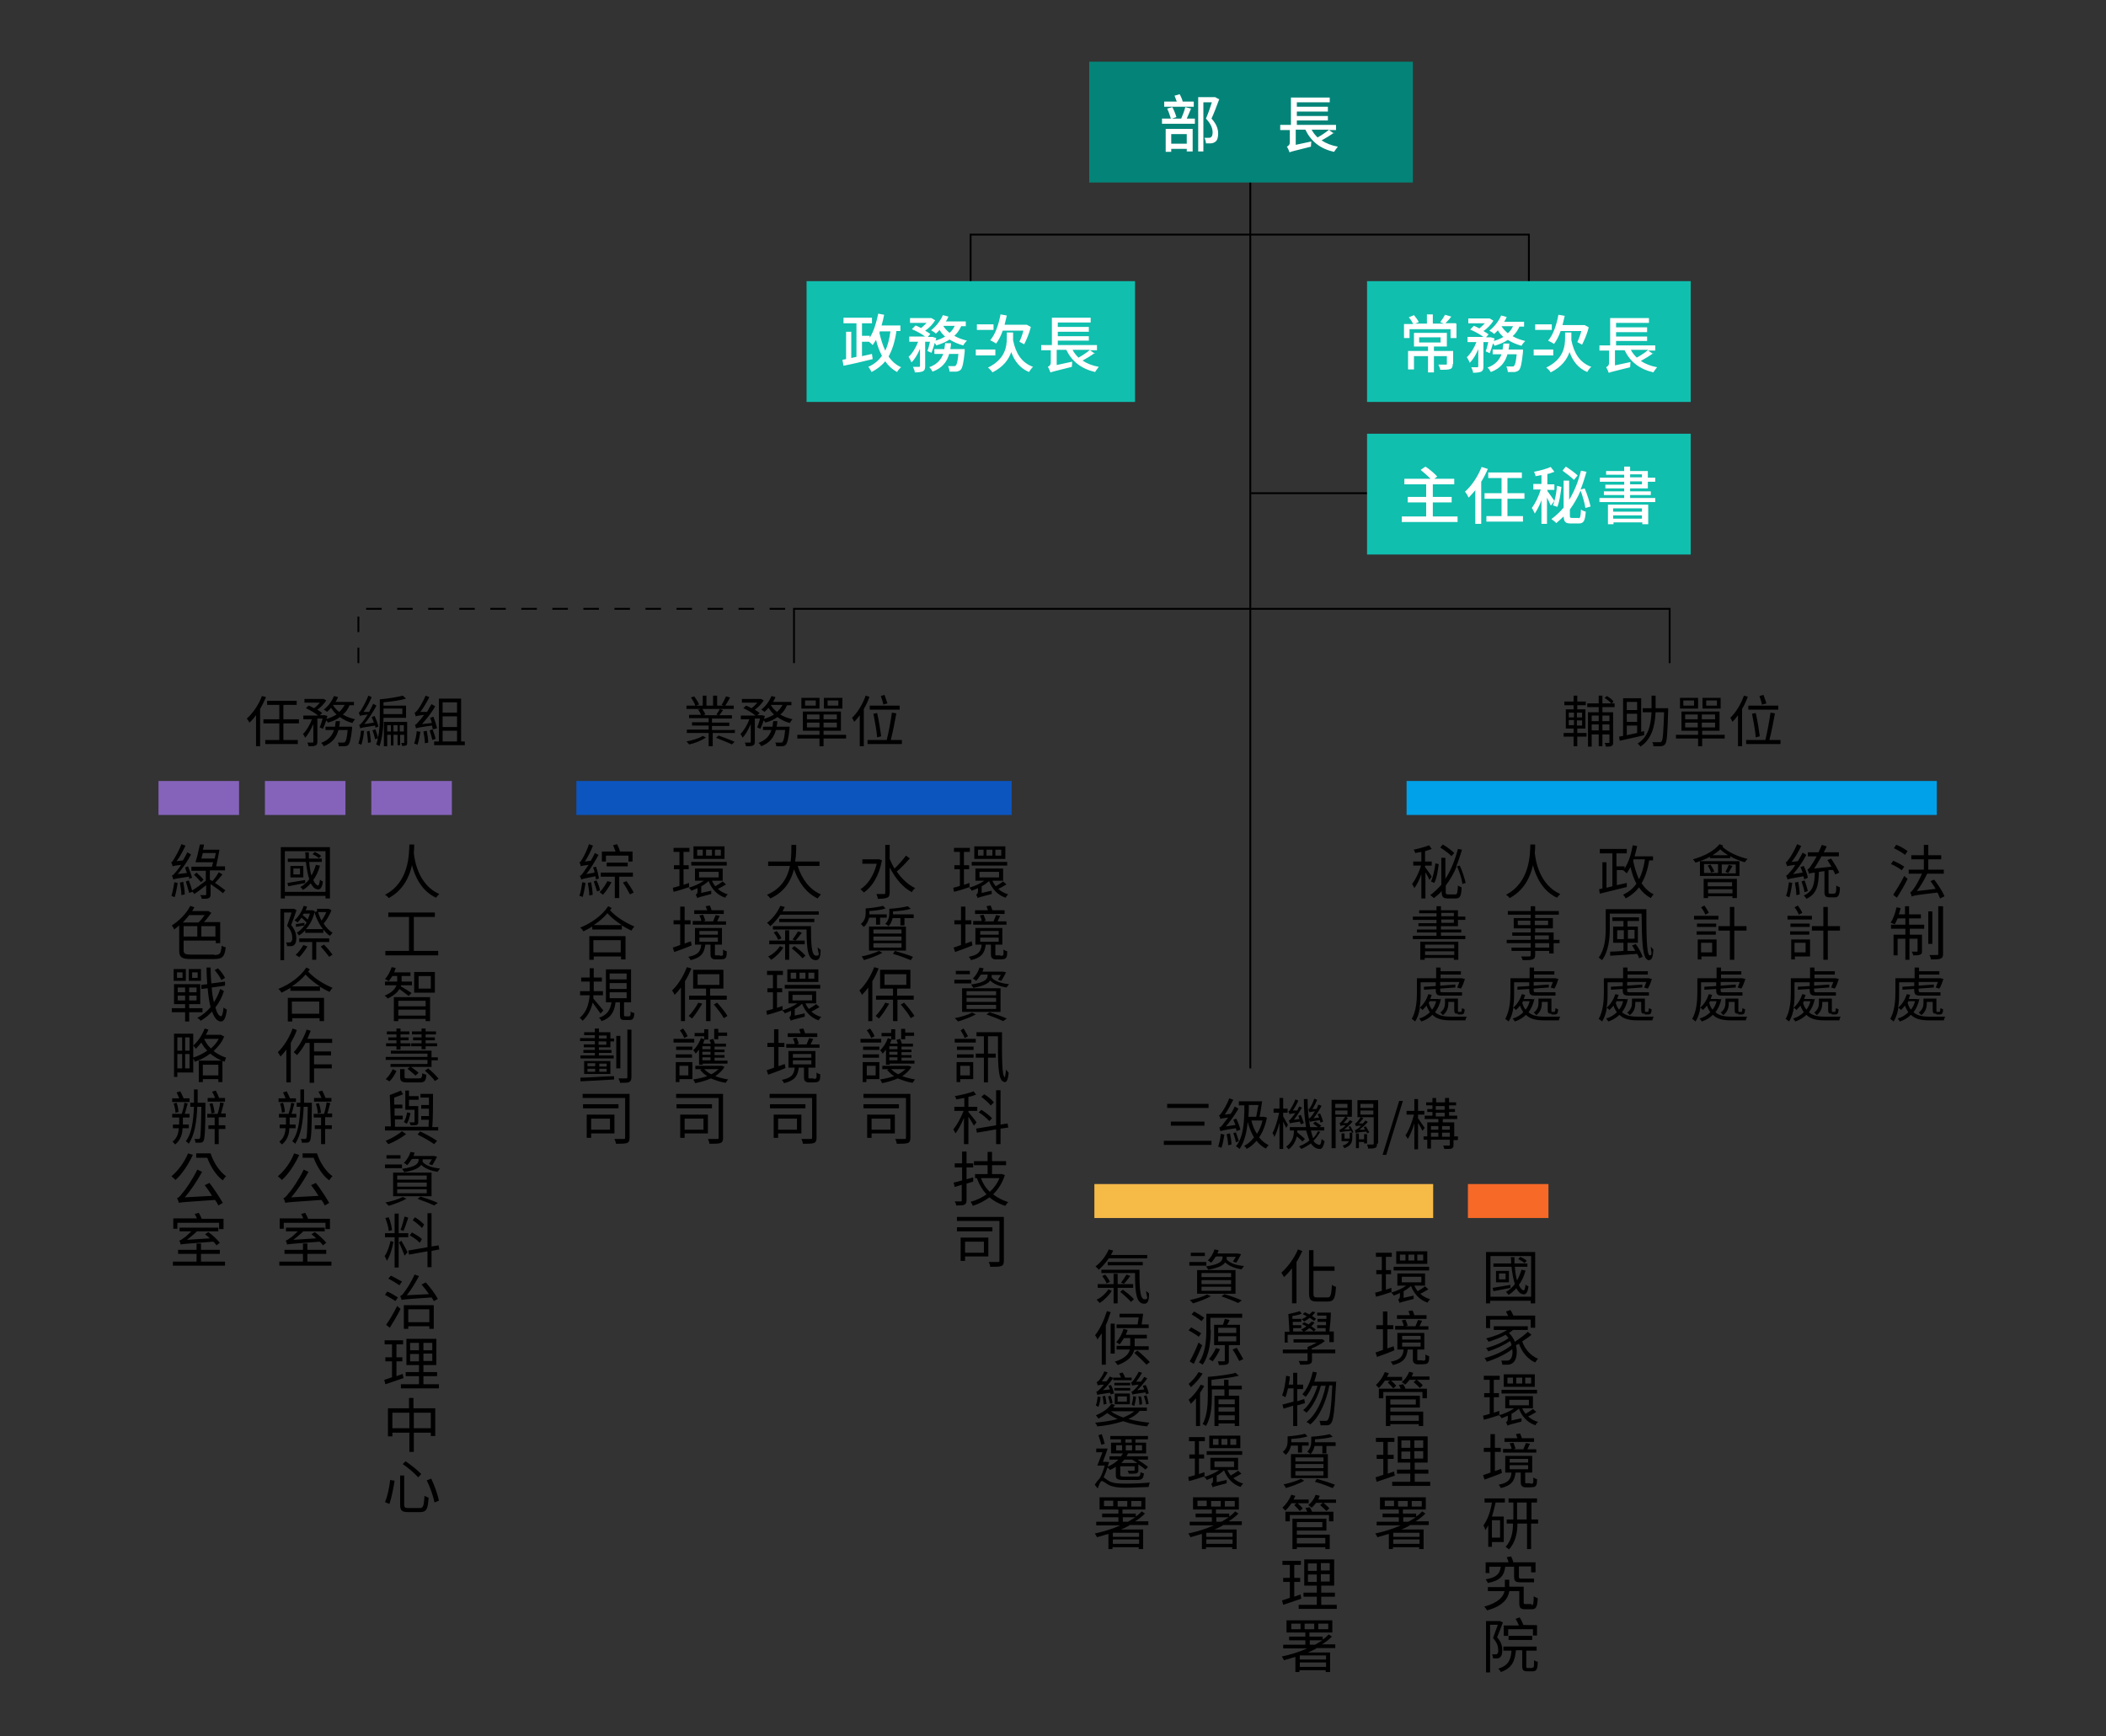 <?xml version="1.0" encoding="UTF-8"?>
<svg id="_圖層_1" xmlns="http://www.w3.org/2000/svg" version="1.1" viewBox="0 0 570 470">
  <rect x="0" y="0" width="570" height="470" fill="#333333" stroke="none"/>
  <!-- Generator: Adobe Illustrator 29.6.1, SVG Export Plug-In . SVG Version: 2.1.1 Build 9)  -->
  <defs>
    <style>
      .st0 {
        stroke-width: .5px;
      }

      .st0, .st1 {
        fill: none;
        stroke: #000;
        stroke-miterlimit: 10;
      }

      .st2 {
        fill: #8563ba;
      }

      .st3 {
        fill: #00a1e8;
      }

      .st1 {
        stroke-dasharray: 4.2;
        stroke-width: .5px;
      }

      .st4 {
        fill: #fff;
      }

      .st5 {
        fill: #048478;
      }

      .st6 {
        fill: #0c55bf;
      }

      .st7 {
        fill: #f66927;
      }

      .st8 {
        fill: #f6ba47;
      }

      .st9 {
        isolation: isolate;
      }

      .st10 {
        fill: #10bfae;
      }
    </style>
  </defs>
  <line class="st0" x1="338.4" y1="40.4" x2="338.4" y2="289.2"/>
  <polyline class="st0" points="413.8 78.1 413.8 63.5 262.7 63.5 262.7 78.1"/>
  <line class="st0" x1="370.3" y1="133.5" x2="338.6" y2="133.5"/>
  <polyline class="st0" points="214.9 179.5 214.9 164.8 451.9 164.8 451.9 179.5"/>
  <polyline class="st1" points="97 179.5 97 164.8 214.9 164.8"/>
  <rect class="st5" x="294.8" y="16.7" width="87.6" height="32.7"/>
  <rect class="st10" x="370" y="117.4" width="87.6" height="32.7"/>
  <g class="st9">
    <path class="st4" d="M394.5,139.8v1.5h-15.1v-1.5h6.6v-3.8h-5v-1.5h5v-3.4h-5.9v-1.5h7.1c-.7-.7-1.8-1.7-2.7-2.4l1.3-.9c1.1.7,2.5,1.9,3.2,2.7l-.8.6h5.4v1.5h-5.8v3.4h5.1v1.5h-5.1v3.8h6.7Z"/>
    <path class="st4" d="M402.7,126.9c-.5,1.2-1.1,2.4-1.8,3.5v11.4h-1.6v-9.1c-.6.7-1.2,1.4-1.8,2-.2-.4-.6-1.2-1-1.6,1.8-1.6,3.5-4.1,4.5-6.7l1.6.5ZM408,135v4.7h4.2v1.5h-9.9v-1.5h4.1v-4.7h-4.6v-1.5h4.6v-4.1h-3.6v-1.5h9.1v1.5h-3.9v4.1h4.6v1.5h-4.6Z"/>
    <path class="st4" d="M419.7,136.8c-.2-.5-.6-1.3-1-2.1v7.1h-1.5v-6.4c-.5,1.4-1.2,2.7-1.8,3.6-.2-.4-.5-1.1-.8-1.5.9-1.2,1.9-3.2,2.4-5h-2v-1.5h2.2v-2.4c-.6.1-1.1.2-1.6.3,0-.4-.3-.9-.4-1.2,1.6-.3,3.4-.8,4.5-1.3l1,1.3c-.6.2-1.2.5-1.9.6v2.8h1.9v1.5h-1.9v.3c.4.5,1.6,2.2,1.9,2.7.4-1.3.6-2.8.7-4.1l1.2.3c-.2,1.7-.5,4-1.1,5.4l-1.2-.4c.1-.3.3-.7.4-1.2l-.9,1.2ZM427.2,140.3c.5,0,.6-.4.7-2.4.3.3.9.5,1.3.6-.2,2.4-.5,3.2-1.9,3.2h-2.1c-1.5,0-1.9-.4-2-1.9-.6.6-1.3,1.2-2,1.8-.2-.3-.9-.8-1.3-1.1,1.2-.9,2.3-1.9,3.3-3.1v-7.3h1.5v5.2c1.4-2.3,2.5-5,3.2-7.9l1.5.3c-.5,1.7-1,3.3-1.6,4.8l1.1-.3c.7,1.6,1.3,3.6,1.6,4.9l-1.4.4c-.2-1.3-.7-3.1-1.3-4.7-.8,1.9-1.8,3.6-2.9,5.1v1.5c0,.7,0,.8.7.8h1.8ZM426,129.9c-.7-.7-2.1-1.8-3.1-2.5l.9-1.1c1.1.7,2.5,1.7,3.2,2.4l-1,1.2Z"/>
    <path class="st4" d="M448,134.8v1.1h-15.1v-1.1h6.7v-.8h-5.5v-1h5.5v-.8h-5.1v-1h5.1v-.8h-6.6v-1.1h6.6v-.8h-4.9v-1h4.9v-1.2h1.6v1.2h4.8v1.8h2v1.1h-2v1.8h-4.8v.8h5.6v1h-5.6v.8h6.8ZM435.1,136.6h11v5.3h-1.6v-.5h-7.8v.5h-1.5v-5.3ZM436.6,137.6v.9h7.8v-.9h-7.8ZM444.4,140.4v-.9h-7.8v.9h7.8ZM441.2,129.2h3.2v-.8h-3.2v.8ZM441.2,131.1h3.2v-.8h-3.2v.8Z"/>
  </g>
  <g>
    <path class="st4" d="M322.4,29.3c-.4.9-.8,2-1.2,2.8h2.2v1.4h-8.9v-1.4h2.4c-.2-.7-.6-1.9-1-2.7l1.4-.4c.5.9.9,2,1.1,2.7l-1.2.4h2.5c.4-.9.9-2.2,1.1-3.1l1.6.4ZM323.1,28.9h-8v-1.4h3.4c-.2-.5-.4-1.1-.6-1.6l1.4-.4c.3.6.7,1.4.8,2h3v1.4ZM315.5,34.9h7.3v6.1h-1.6v-.7h-4.2v.8h-1.5v-6.2ZM317,36.3v2.6h4.2v-2.6h-4.2ZM329.9,27.1c-.6,1.6-1.3,3.5-2,5,1.4,1.5,1.8,2.9,1.8,4s-.2,1.9-.8,2.3-.7.3-1.1.4c-.4,0-.9,0-1.4,0,0-.4-.2-1.1-.4-1.5.4,0,.8,0,1.1,0,.3,0,.5,0,.7-.2.3-.2.4-.7.4-1.3,0-1-.4-2.2-1.8-3.7.6-1.4,1.2-3.1,1.6-4.4h-2.3v13.3h-1.4v-14.7h4.6c0,0,1.1.6,1.1.6Z"/>
    <path class="st4" d="M361.1,35.9c-1,.7-2.3,1.5-3.4,2.1,1.2.8,2.7,1.4,4.4,1.7-.3.4-.8,1-1,1.4-3.8-.8-6.3-2.9-7.8-6h-2.6v4.1l4.2-.9c0,.4-.1,1.1-.1,1.4-4.3,1.1-5.3,1.3-5.7,1.5h-.1c-.1-.3-.4-1.1-.7-1.5.4-.2.8-.5.8-1.2v-3.3h-2.6v-1.4h2.9v-7.4h10.5v1.3h-8.9v1.2h8.4v1.3h-8.4v1.2h8.4v1.2h-8.4v1.2h10.6v1.4h-1.9l1.3.9ZM355,35.1c.4.8,1,1.5,1.6,2.1,1.1-.6,2.3-1.4,3.1-2.1h-4.8Z"/>
  </g>
  <g>
    <path d="M426.9,198.4h2.5v1h-2.5v2.6h-1v-2.6h-2.7v-1h2.7v-1.2h-2.1v-5.2h2.1v-1.1h-2.5v-1h2.5v-1.6h1v1.6h2.3v1h-2.3v1.1h2.2v5.2h-2.2v1.2ZM424.6,194.2h1.4v-1.3h-1.4v1.3ZM424.6,196.3h1.4v-1.4h-1.4v1.4ZM428.2,192.9h-1.4v1.3h1.4v-1.3ZM428.2,195h-1.4v1.4h1.4v-1.4ZM433.7,191.4v1.4h2.9v8.1c0,.5,0,.8-.4,1-.3.2-.8.2-1.6.2,0-.3-.1-.7-.3-1,.5,0,.9,0,1.1,0,.2,0,.2,0,.2-.2v-2.1h-1.9v3.2h-1v-3.2h-1.9v3.3h-1v-9.3h2.9v-1.4h-3.1v-1h3.1v-2.1h1v2.1h3.3v1h-3.3ZM430.8,193.7v1.5h1.9v-1.5h-1.9ZM432.7,197.7v-1.6h-1.9v1.6h1.9ZM433.7,193.7v1.5h1.9v-1.5h-1.9ZM435.6,197.7v-1.6h-1.9v1.6h1.9ZM436.1,190.4c-.4-.5-1.2-1.1-1.8-1.5l.6-.5c.7.4,1.5,1,1.8,1.5l-.6.6Z"/>
    <path d="M445,199c-2.3.6-4.9,1.1-6.6,1.5l-.2-1.1,1.1-.2v-10.2h4.9v9.1l.8-.2v1ZM440.3,190v2.2h2.8v-2.2h-2.8ZM443.1,193.2h-2.8v2.2h2.8v-2.2ZM440.3,199c.9-.2,1.8-.4,2.8-.6v-2h-2.8v2.6ZM451.5,191.7s0,.4,0,.6c-.2,6.3-.3,8.4-.8,9.1-.3.4-.6.5-1.1.6-.5,0-1.3,0-2.1,0,0-.3-.1-.8-.3-1.1.9,0,1.6,0,1.9,0,.3,0,.4,0,.6-.2.4-.5.5-2.4.7-7.9h-2.3c-.2,3.9-1.1,7.3-4.1,9.3-.2-.3-.5-.7-.8-.8,2.9-1.8,3.6-4.9,3.8-8.5h-2.4v-1.1h2.4c0-1.1,0-2.2,0-3.4h1.1c0,1.2,0,2.3,0,3.4h3.4Z"/>
    <path d="M466.8,199.9h-6.1v2.1h-1.1v-2.1h-6v-1h6v-1.1h-4.5v-5.2h10.3v5.2h-4.7v1.1h6.1v1ZM459.6,191.8h-4.9v-2.9h4.9v2.9ZM458.5,189.6h-2.9v1.4h2.9v-1.4ZM456.1,194.7h3.4v-1.3h-3.4v1.3ZM459.5,196.9v-1.3h-3.4v1.3h3.4ZM464.2,193.4h-3.6v1.3h3.6v-1.3ZM464.2,195.6h-3.6v1.3h3.6v-1.3ZM465.7,191.8h-4.9v-2.9h4.9v2.9ZM464.7,189.6h-2.9v1.4h2.9v-1.4Z"/>
    <path d="M473,188.7c-.4,1.1-.9,2.2-1.5,3.2v10.1h-1.1v-8.4c-.5.7-1,1.3-1.5,1.8-.1-.3-.4-.8-.6-1.1,1.5-1.4,2.9-3.7,3.7-6l1.1.3ZM481.9,200.3v1.1h-9.3v-1.1h5.2c.5-2,1.1-5.2,1.4-7.4l1.2.2c-.4,2.3-1,5.2-1.5,7.2h3.1ZM481.3,192.1h-8.1v-1.1h8.1v1.1ZM475.2,199.6c-.1-1.6-.6-4.3-1-6.4l1-.2c.5,2.1.9,4.8,1.1,6.3l-1.1.3ZM476.9,190.8c-.1-.6-.4-1.6-.7-2.4l1.1-.3c.3.8.6,1.7.8,2.3l-1.1.3Z"/>
  </g>
  <rect class="st3" x="380.7" y="211.4" width="143.5" height="9.2"/>
  <g>
    <path d="M386.9,238.2c-.2-.5-.7-1.4-1.1-2.1v7.1h-1.1v-6.6c-.5,1.5-1.2,2.9-1.9,3.8-.1-.3-.4-.8-.6-1.1.9-1.2,1.9-3.2,2.4-5h-2.1v-1.1h2.2v-2.6c-.6.1-1.1.2-1.7.3,0-.3-.2-.7-.4-.9,1.5-.3,3.2-.8,4.2-1.2l.7,1c-.5.2-1.2.4-1.8.6v2.8h1.8v1.1h-1.8v.4c.4.5,1.6,2.2,1.8,2.6l-.7,1ZM395.8,239.1c-.2-1.3-.8-3.2-1.5-4.7-.8,2-1.8,3.7-3,5.3v1.6c0,.6,0,.8.7.8h1.9c.5,0,.6-.4.7-2.4.3.2.7.4,1,.5-.1,2.3-.4,3-1.6,3h-2.1c-1.3,0-1.7-.4-1.7-1.8v-.2c-.6.7-1.3,1.3-2.1,1.9-.2-.2-.7-.6-1-.8,1.1-.8,2.1-1.8,3-2.8v-7.3h1.1v5.7c1.5-2.3,2.6-5.1,3.4-8.1l1.1.2c-.5,1.6-1,3.2-1.6,4.6l1-.3c.7,1.5,1.3,3.5,1.6,4.7l-1.1.3ZM387.3,238.6c.6-1.2,1-3.3,1.2-4.9l.9.2c-.2,1.6-.5,3.8-1.2,5.1l-.9-.4ZM392.9,231.8c-.6-.7-2-1.7-3.1-2.4l.7-.8c1.1.6,2.4,1.6,3.1,2.3l-.8.9Z"/>
    <path d="M396.6,253.3v.9h-14.2v-.9h6.4v-.9h-5.3v-.8h5.3v-.9h-4.9v-.8h4.9v-.9h-6.4v-.9h6.4v-.9h-4.7v-.8h4.7v-1.1h1.2v1.1h4.6v1.7h2v.9h-2v1.7h-4.6v.9h5.5v.8h-5.5v.9h6.5ZM384.5,254.9h10.2v4.9h-1.2v-.5h-7.9v.5h-1.2v-4.9ZM385.7,255.7v1h7.9v-1h-7.9ZM393.6,258.5v-1h-7.9v1h7.9ZM390.1,248h3.4v-.9h-3.4v.9ZM390.1,249.8h3.4v-.9h-3.4v.9Z"/>
    <path d="M390,270.3c-.3,1.6-.9,2.8-1.6,3.7,1.1,1,2.7,1.2,4.5,1.2s3.5,0,4.1,0c-.2.2-.3.7-.4,1h-3.8c-2.2,0-3.9-.3-5.1-1.5-.8.8-1.8,1.4-3,1.8-.1-.2-.4-.6-.6-.8,1.1-.3,2.1-.9,2.9-1.7-.3-.5-.7-1.1-.9-1.8-.3.4-.7.8-1.1,1.2-.1-.1-.4-.5-.7-.6-.2,1.3-.6,2.7-1.3,3.7-.2-.2-.7-.6-.9-.7,1.2-2.1,1.4-5,1.4-7.1v-3.9h5.2v-2.9h1.2v1h5.5v.9h-5.5v1h5.8s.8.2.8.2c-.3.9-.7,2-1.1,2.6l-1-.3c.2-.4.4-1,.6-1.5h-5.2v1l4.1-.3v.8s-4.1.3-4.1.3v.4c0,.4,0,.6.6.6h3.7c.5,0,1.3,0,1.6,0,0,.3,0,.6,0,.9-.3,0-1,0-1.6,0h-3.9c-1.3,0-1.6-.4-1.6-1.5v-.3l-3.2.2v-.8s3.2-.2,3.2-.2v-1h-4.1v3c0,1.1,0,2.5-.3,3.9,1.1-.9,1.9-2.2,2.4-3.7l.9.2c-.1.4-.3.7-.4,1.1h2s.6.1.6.1ZM386.9,271.1c0,.1-.1.2-.2.3.2.8.5,1.4.9,1.9.5-.6.9-1.4,1.1-2.3h-1.9ZM394.6,274.4c-.8,0-1-.2-1-1v-2.2h-1.6v.4c0,1.1-.3,2.3-1.5,3.2-.1-.2-.5-.6-.7-.7,1.1-.8,1.3-1.8,1.3-2.6v-1.2h3.5v3.2c0,.3,0,.4.2.4h.6c.2,0,.2-.2.3-1,.2.1.5.2.7.3,0,1.1-.3,1.4-.9,1.4h-.9Z"/>
  </g>
  <g>
    <path d="M415.5,228.6c0,.6,0,1.4-.1,2.3.2,1.9,1.2,8.6,6.9,11.1-.3.3-.7.7-.9,1-4-1.9-5.7-5.8-6.5-8.8-.7,3.2-2.4,6.8-6.3,8.9-.2-.3-.6-.7-1-.9,6.6-3.4,6.5-11.1,6.6-13.6h1.3Z"/>
    <path d="M422.1,255.3h-1.6v2.8h-1.2v-.7h-3.8v1.1c0,.7-.2,1-.7,1.2-.5.2-1.3.2-2.7.2,0-.3-.3-.7-.4-1,1,0,1.9,0,2.2,0,.3,0,.4-.1.4-.4v-1.1h-5.2v-.9h5.2v-1.2h-6.5v-.9h6.5v-1.1h-5v-.9h5v-1.1h-4.6v-2.8h4.6v-.9h-6.2v-1h6.2v-1.3h1.2v1.3h6.4v1h-6.4v.9h4.8v2.8h-4.8v1.1h5v2h1.6v.9ZM414.2,250.4v-1.2h-3.4v1.2h3.4ZM415.4,249.2v1.2h3.6v-1.2h-3.6ZM415.4,254.3h3.8v-1.1h-3.8v1.1ZM419.3,255.3h-3.8v1.2h3.8v-1.2Z"/>
    <path d="M415.3,270.3c-.3,1.6-.9,2.8-1.6,3.7,1.1,1,2.7,1.2,4.5,1.2s3.5,0,4.1,0c-.2.2-.3.7-.4,1h-3.8c-2.2,0-3.9-.3-5.1-1.5-.8.8-1.8,1.4-3,1.8-.1-.2-.4-.6-.6-.8,1.1-.3,2.1-.9,2.9-1.7-.3-.5-.7-1.1-.9-1.8-.3.4-.7.8-1.1,1.2-.1-.1-.4-.5-.7-.6-.2,1.3-.6,2.7-1.3,3.7-.2-.2-.7-.6-.9-.7,1.2-2.1,1.4-5,1.4-7.1v-3.9h5.2v-2.9h1.2v1h5.5v.9h-5.5v1h5.8s.8.2.8.2c-.3.9-.7,2-1.1,2.6l-1-.3c.2-.4.4-1,.6-1.5h-5.2v1l4.1-.3v.8s-4.1.3-4.1.3v.4c0,.4,0,.6.6.6h3.7c.5,0,1.3,0,1.6,0,0,.3,0,.6,0,.9-.3,0-1,0-1.6,0h-3.9c-1.3,0-1.6-.4-1.6-1.5v-.3l-3.2.2v-.8s3.2-.2,3.2-.2v-1h-4.1v3c0,1.1,0,2.5-.3,3.9,1.1-.9,1.9-2.2,2.4-3.7l.9.2c-.1.4-.3.7-.4,1.1h2s.6.1.6.1ZM412.2,271.1c0,.1-.1.2-.2.3.2.8.5,1.4.9,1.9.5-.6.9-1.4,1.1-2.3h-1.9ZM419.9,274.4c-.8,0-1-.2-1-1v-2.2h-1.6v.4c0,1.1-.3,2.3-1.5,3.2-.1-.2-.5-.6-.7-.7,1.1-.8,1.3-1.8,1.3-2.6v-1.2h3.5v3.2c0,.3,0,.4.2.4h.6c.2,0,.2-.2.3-1,.2.1.5.2.7.3,0,1.1-.3,1.4-.9,1.4h-.9Z"/>
  </g>
  <g>
    <path d="M446.4,232.6c-.4,2.7-1.1,4.8-2.1,6.5.9,1.3,2,2.4,3.3,3-.3.2-.6.7-.8,1-1.3-.7-2.4-1.7-3.2-2.9-.9,1.2-2.1,2.2-3.6,3-.1-.3-.5-.8-.7-1,1.6-.8,2.7-1.7,3.6-3-.7-1.3-1.2-2.8-1.6-4.5-.3.6-.7,1.2-1,1.7-.2-.2-.7-.6-.9-.8h0c0-.1-1.8-.1-1.8-.1v4.1l2.7-.6v1.1c-2.5.6-5.3,1.3-7.3,1.8l-.2-1.2.9-.2v-7.1h1.1v6.9l1.6-.4v-8.9h-3.4v-1.2h7.3v1.2h-2.8v3.5h2.2v.6c1.1-1.7,1.8-3.9,2.2-6.3l1.2.2c-.2.9-.4,1.9-.7,2.8h5v1.1h-1.1ZM442,232.9c.4,1.9.9,3.6,1.6,5.1.8-1.5,1.3-3.3,1.6-5.4h-3.1v.3Z"/>
    <path d="M445.6,246.1c0,6,0,12.5.9,12.5s.3-1.1.3-2.4c.2.3.5.7.7.8-.1,2-.4,2.9-1.2,2.9-1.9,0-1.9-5.7-2-12.6h-8.6v4c0,2.6-.3,6.2-2.1,8.6-.2-.2-.7-.5-.9-.7,1.7-2.3,1.9-5.5,1.9-8v-5.1h10.9ZM442.7,255.5c.8,1.1,1.6,2.5,1.9,3.5l-1,.4c0-.4-.3-.8-.5-1.2-2.7.2-5.4.4-7.3.5v-1.1c.9,0,2.2-.1,3.6-.2v-2.2h-2.8v-4.4h2.8v-1.5h-3v-1h7.2v1h-3.1v1.5h2.8v4.4h-2.8v2.2h2.1c-.3-.6-.6-1.1-.9-1.5l.9-.3ZM439.5,254.2v-2.4h-1.8v2.4h1.8ZM440.6,251.7v2.4h1.8v-2.4h-1.8Z"/>
    <path d="M440.6,270.3c-.3,1.6-.9,2.8-1.6,3.7,1.1,1,2.7,1.2,4.5,1.2s3.5,0,4.1,0c-.2.2-.3.7-.4,1h-3.8c-2.2,0-3.9-.3-5.1-1.5-.8.8-1.8,1.4-3,1.8-.1-.2-.4-.6-.6-.8,1.1-.3,2.1-.9,2.9-1.7-.3-.5-.7-1.1-.9-1.8-.3.4-.7.8-1.1,1.2-.1-.1-.4-.5-.7-.6-.2,1.3-.6,2.7-1.3,3.7-.2-.2-.7-.6-.9-.7,1.2-2.1,1.4-5,1.4-7.1v-3.9h5.2v-2.9h1.2v1h5.5v.9h-5.5v1h5.8s.8.2.8.2c-.3.9-.7,2-1.1,2.6l-1-.3c.2-.4.4-1,.6-1.5h-5.2v1l4.1-.3v.8s-4.1.3-4.1.3v.4c0,.4,0,.6.6.6h3.7c.5,0,1.3,0,1.6,0,0,.3,0,.6,0,.9-.3,0-1,0-1.6,0h-3.9c-1.3,0-1.6-.4-1.6-1.5v-.3l-3.2.2v-.8s3.2-.2,3.2-.2v-1h-4.1v3c0,1.1,0,2.5-.3,3.9,1.1-.9,1.9-2.2,2.4-3.7l.9.2c-.1.4-.3.7-.4,1.1h2s.6.1.6.1ZM437.5,271.1c0,.1-.1.2-.2.3.2.8.5,1.4.9,1.9.5-.6.9-1.4,1.1-2.3h-1.9ZM445.2,274.4c-.8,0-1-.2-1-1v-2.2h-1.6v.4c0,1.1-.3,2.3-1.5,3.2-.1-.2-.5-.6-.7-.7,1.1-.8,1.3-1.8,1.3-2.6v-1.2h3.5v3.2c0,.3,0,.4.2.4h.6c.2,0,.2-.2.3-1,.2.1.5.2.7.3,0,1.1-.3,1.4-.9,1.4h-.9Z"/>
  </g>
  <g>
    <path d="M466.4,228.9c0,0-.2.2-.2.3,1.5,1.5,4.3,2.7,6.8,3.3-.2.2-.6.6-.8.9-1.3-.4-2.7-.9-3.9-1.6v.5h-5.5v-.4c-1.2.7-2.6,1.2-3.9,1.6-.1-.2-.5-.7-.7-.9,2.9-.8,5.7-2.2,7.2-4.1l1,.4ZM460.1,233.1h10.7v4h-10.7v-4ZM461.1,237.9h9v5.2h-1.2v-.5h-6.6v.5h-1.2v-5.2ZM461.2,236.3h3.8v-2.4h-3.8v2.4ZM463,234.1c.4.6.8,1.3,1,1.8l-.9.3c-.1-.5-.5-1.3-.9-1.9l.8-.3ZM462.2,238.8v1.1h6.6v-1.1h-6.6ZM468.9,241.8v-1.1h-6.6v1.1h6.6ZM467.7,231.5c-.8-.5-1.5-1-2.1-1.6-.6.6-1.3,1.1-2.1,1.6h4.2ZM469.8,234h-3.8v2.4h3.8v-2.4ZM467,236c.3-.5.7-1.4.9-1.9l1,.3c-.4.7-.8,1.4-1.1,1.9l-.8-.3Z"/>
    <path d="M465.1,248.9h-6.6v-1h6.6v1ZM459.3,250h5.2v.9h-5.2v-.9ZM464.4,253h-5.2v-.9h5.2v.9ZM464.5,258.9h-4v.8h-1v-5.4h5.1v4.6ZM460.4,255.2v2.6h3v-2.6h-3ZM461.6,247.7c-.2-.6-.7-1.5-1.2-2.1l.9-.5c.5.7,1,1.5,1.2,2l-1,.5ZM472.7,251.9h-3.3v7.9h-1.2v-7.9h-3.1v-1.2h3.1v-5.2h1.2v5.2h3.3v1.2Z"/>
    <path d="M465.9,270.3c-.3,1.6-.9,2.8-1.6,3.7,1.1,1,2.7,1.2,4.5,1.2s3.5,0,4.1,0c-.2.2-.3.7-.4,1h-3.8c-2.2,0-3.9-.3-5.1-1.5-.8.8-1.8,1.4-3,1.8-.1-.2-.4-.6-.6-.8,1.1-.3,2.1-.9,2.9-1.7-.3-.5-.7-1.1-.9-1.8-.3.4-.7.8-1.1,1.2-.1-.1-.4-.5-.7-.6-.2,1.3-.6,2.7-1.3,3.7-.2-.2-.7-.6-.9-.7,1.2-2.1,1.4-5,1.4-7.1v-3.9h5.2v-2.9h1.2v1h5.5v.9h-5.5v1h5.8s.8.2.8.2c-.3.9-.7,2-1.1,2.6l-1-.3c.2-.4.4-1,.6-1.5h-5.2v1l4.1-.3v.8s-4.1.3-4.1.3v.4c0,.4,0,.6.6.6h3.7c.5,0,1.3,0,1.6,0,0,.3,0,.6,0,.9-.3,0-1,0-1.6,0h-3.9c-1.3,0-1.6-.4-1.6-1.5v-.3l-3.2.2v-.8s3.2-.2,3.2-.2v-1h-4.1v3c0,1.1,0,2.5-.3,3.9,1.1-.9,1.9-2.2,2.4-3.7l.9.2c-.1.4-.3.7-.4,1.1h2s.6.1.6.1ZM462.8,271.1c0,.1-.1.2-.2.3.2.8.5,1.4.9,1.9.5-.6.9-1.4,1.1-2.3h-1.9ZM470.5,274.4c-.8,0-1-.2-1-1v-2.2h-1.6v.4c0,1.1-.3,2.3-1.5,3.2-.1-.2-.5-.6-.7-.7,1.1-.8,1.3-1.8,1.3-2.6v-1.2h3.5v3.2c0,.3,0,.4.2.4h.6c.2,0,.2-.2.3-1,.2.1.5.2.7.3,0,1.1-.3,1.4-.9,1.4h-.9Z"/>
  </g>
  <g>
    <path d="M485.1,239c-.2,1.4-.5,2.9-.8,3.9-.2-.1-.7-.3-.9-.4.4-1,.6-2.4.8-3.7l.9.2ZM488.3,238c0-.2-.1-.5-.2-.8-3.5.6-4,.7-4.3.9,0-.2-.2-.8-.4-1.1.3,0,.7-.5,1.2-1.1.3-.3.8-.9,1.3-1.8-1.7.2-2,.3-2.2.4,0-.2-.3-.8-.4-1.1.3,0,.5-.4.9-.9.4-.5,1.5-2.3,2.2-4l1.1.5c-.7,1.5-1.6,3.1-2.6,4.3l1.7-.2c.4-.7.9-1.5,1.3-2.3l1,.6c-1,1.9-2.3,3.8-3.6,5.2l2.6-.4c-.2-.5-.4-1.1-.6-1.5l.9-.3c.5,1,1,2.4,1.1,3.2l-.9.4ZM486.7,238.7c.2,1.1.4,2.4.4,3.4l-.9.2c0-.9-.2-2.3-.4-3.4l.9-.2ZM488.4,241.5c-.1-.8-.5-2-.8-2.9l.8-.3c.4.9.7,2.1.9,2.9l-.9.3ZM496.6,241.8c.3,0,.4-.3.4-2.1.3.2.7.4,1,.5-.1,2.1-.4,2.7-1.4,2.7h-1.4c-1.1,0-1.4-.4-1.4-1.5v-5.6l-1.5.2c-.1,3.8-.6,6-3.4,7.3-.1-.3-.5-.7-.7-.9,2.5-1.1,2.9-2.9,3-6.2-1.1.1-1.3.2-1.6.3,0-.3-.3-.8-.4-1.2.3,0,.7-.5,1.1-1.2.3-.4.8-1.2,1.4-2.3h-2.4v-1.1h2.9c.3-.7.6-1.3.9-2l1.3.4c-.2.5-.5,1.1-.8,1.6h4.1v1.1h-4.7c-.7,1.2-1.3,2.3-2,3.3l4.7-.5c-.4-.6-.7-1.2-1.1-1.8l1-.4c.8,1.2,1.8,2.8,2.2,3.8l-1.1.5c-.1-.3-.3-.8-.6-1.2h-1.2v5.9c0,.4,0,.5.4.5h1.1Z"/>
    <path d="M490.4,248.9h-6.6v-1h6.6v1ZM484.6,250h5.2v.9h-5.2v-.9ZM489.7,253h-5.2v-.9h5.2v.9ZM489.8,258.9h-4v.8h-1v-5.4h5.1v4.6ZM485.7,255.2v2.6h3v-2.6h-3ZM486.9,247.7c-.2-.6-.7-1.5-1.2-2.1l.9-.5c.5.7,1,1.5,1.2,2l-1,.5ZM498,251.9h-3.3v7.9h-1.2v-7.9h-3.1v-1.2h3.1v-5.2h1.2v5.2h3.3v1.2Z"/>
    <path d="M491.2,270.3c-.3,1.6-.9,2.8-1.6,3.7,1.1,1,2.7,1.2,4.5,1.2s3.5,0,4.1,0c-.2.2-.3.7-.4,1h-3.8c-2.2,0-3.9-.3-5.1-1.5-.8.8-1.8,1.4-3,1.8-.1-.2-.4-.6-.6-.8,1.1-.3,2.1-.9,2.9-1.7-.3-.5-.7-1.1-.9-1.8-.3.4-.7.8-1.1,1.2-.1-.1-.4-.5-.7-.6-.2,1.3-.6,2.7-1.3,3.7-.2-.2-.7-.6-.9-.7,1.2-2.1,1.4-5,1.4-7.1v-3.9h5.2v-2.9h1.2v1h5.5v.9h-5.5v1h5.8s.8.2.8.2c-.3.9-.7,2-1.1,2.6l-1-.3c.2-.4.4-1,.6-1.5h-5.2v1l4.1-.3v.8s-4.1.3-4.1.3v.4c0,.4,0,.6.6.6h3.7c.5,0,1.3,0,1.6,0,0,.3,0,.6,0,.9-.3,0-1,0-1.6,0h-3.9c-1.3,0-1.6-.4-1.6-1.5v-.3l-3.2.2v-.8s3.2-.2,3.2-.2v-1h-4.1v3c0,1.1,0,2.5-.3,3.9,1.1-.9,1.9-2.2,2.4-3.7l.9.2c-.1.4-.3.7-.4,1.1h2s.6.1.6.1ZM488.2,271.1c0,.1-.1.2-.2.3.2.8.5,1.4.9,1.9.5-.6.9-1.4,1.1-2.3h-1.9ZM495.8,274.4c-.8,0-1-.2-1-1v-2.2h-1.6v.4c0,1.1-.3,2.3-1.5,3.2-.1-.2-.5-.6-.7-.7,1.1-.8,1.3-1.8,1.3-2.6v-1.2h3.5v3.2c0,.3,0,.4.2.4h.6c.2,0,.2-.2.3-1,.2.1.5.2.7.3,0,1.1-.3,1.4-.9,1.4h-.9Z"/>
  </g>
  <g>
    <path d="M514.8,235.6c-.7-.5-1.9-1.3-3-1.7l.6-.9c1,.4,2.3,1.1,3,1.6l-.7,1ZM512.4,242.2c.8-1.2,2.1-3.3,3-5.1l.9.8c-.8,1.7-2,3.7-2.9,5.1l-1-.8ZM513.3,228.7c1.1.4,2.4,1.2,3,1.7l-.7,1c-.6-.5-1.9-1.3-3-1.8l.6-.9ZM525.1,243.2c-.2-.4-.4-1-.7-1.6-5.9.7-6.6.8-7,1.1,0-.3-.3-.9-.4-1.2.3,0,.6-.5,1-1,.4-.5,1.4-2.2,2.2-4h-3.6v-1.1h4.1v-2.8h-3.4v-1.1h3.4v-2.8h1.2v2.8h3.5v1.1h-3.5v2.8h4.2v1.1h-4.5c-.8,1.7-1.8,3.4-2.8,4.7l5.1-.6c-.4-.7-.9-1.4-1.4-2.1l1-.4c1.1,1.4,2.3,3.3,2.8,4.5l-1,.5Z"/>
    <path d="M516.9,250.3h3.9v1.1h-3.9v1.6h3.3v4.4c0,.5,0,.8-.5,1-.4.2-1,.2-1.9.2,0-.3-.2-.7-.4-1,.7,0,1.2,0,1.4,0,.2,0,.2,0,.2-.2v-3.3h-2.2v5.7h-1.1v-5.7h-2.1v4.5h-1.1v-5.6h3.2v-1.6h-3.9v-1.1h3.9v-1.7h-2.1c-.3.6-.5,1.2-.8,1.6-.2-.1-.8-.4-1.1-.4.7-1.1,1.3-2.7,1.6-4.2l1.1.2c-.1.6-.3,1.2-.5,1.7h1.7v-2.2h1.1v2.2h3.2v1.1h-3.2v1.7ZM523,255.5h-1.1v-8.8h1.1v8.8ZM525.9,245.4v12.8c0,.8-.2,1.1-.7,1.3-.5.2-1.4.2-2.6.2,0-.3-.2-.9-.4-1.2.9,0,1.8,0,2.1,0,.3,0,.3,0,.3-.4v-12.8h1.2Z"/>
    <path d="M519.5,270.3c-.3,1.6-.9,2.8-1.6,3.7,1.1,1,2.7,1.2,4.5,1.2s3.5,0,4.1,0c-.2.2-.3.7-.4,1h-3.8c-2.2,0-3.9-.3-5.1-1.5-.8.8-1.8,1.4-3,1.8-.1-.2-.4-.6-.6-.8,1.1-.3,2.1-.9,2.9-1.7-.3-.5-.7-1.1-.9-1.8-.3.4-.7.8-1.1,1.2-.1-.1-.4-.5-.7-.6-.2,1.3-.6,2.7-1.3,3.7-.2-.2-.7-.6-.9-.7,1.2-2.1,1.4-5,1.4-7.1v-3.9h5.2v-2.9h1.2v1h5.5v.9h-5.5v1h5.8s.8.2.8.2c-.3.9-.7,2-1.1,2.6l-1-.3c.2-.4.4-1,.6-1.5h-5.2v1l4.1-.3v.8s-4.1.3-4.1.3v.4c0,.4,0,.6.6.6h3.7c.5,0,1.3,0,1.6,0,0,.3,0,.6,0,.9-.3,0-1,0-1.6,0h-3.9c-1.3,0-1.6-.4-1.6-1.5v-.3l-3.2.2v-.8s3.2-.2,3.2-.2v-1h-4.1v3c0,1.1,0,2.5-.3,3.9,1.1-.9,1.9-2.2,2.4-3.7l.9.2c-.1.4-.3.7-.4,1.1h2s.6.1.6.1ZM516.5,271.1c0,.1-.1.2-.2.3.2.8.5,1.4.9,1.9.5-.6.9-1.4,1.1-2.3h-1.9ZM524.1,274.4c-.8,0-1-.2-1-1v-2.2h-1.6v.4c0,1.1-.3,2.3-1.5,3.2-.1-.2-.5-.6-.7-.7,1.1-.8,1.3-1.8,1.3-2.6v-1.2h3.5v3.2c0,.3,0,.4.2.4h.6c.2,0,.2-.2.3-1,.2.1.5.2.7.3,0,1.1-.3,1.4-.9,1.4h-.9Z"/>
  </g>
  <g>
    <path d="M72,188.7c-.5,1.1-1,2.2-1.6,3.2v10.1h-1.1v-8.4c-.6.8-1.2,1.5-1.8,2-.1-.3-.5-.8-.7-1.1,1.6-1.4,3.2-3.7,4.1-6.1l1.1.3ZM76.7,195.8v4.5h3.9v1.1h-8.8v-1.1h3.8v-4.5h-4.3v-1.1h4.3v-3.9h-3.3v-1.1h8v1.1h-3.6v3.9h4.2v1.1h-4.2Z"/>
    <path d="M86.5,196.9c.3-.6.6-1.5.8-2.4h-1.4v6.2c0,.6-.1.9-.5,1.1-.4.2-1,.2-1.9.2,0-.3-.2-.7-.3-1,.6,0,1.2,0,1.4,0,.2,0,.2,0,.2-.2v-4.8c-.6,1.4-1.4,2.8-2.2,3.7-.1-.3-.4-.8-.6-1,.9-.9,1.9-2.5,2.4-4h-2.3v-1h4c-.8-.7-2.2-1.5-3.3-2l.7-.7c.5.2,1,.4,1.5.7.6-.4,1.1-1,1.6-1.5h-4.2v-1h5.2s.7.4.7.4c-.6.9-1.5,1.9-2.4,2.5.5.3.9.6,1.3.9l-.6.6h1.3c0,0,.7.2.7.2,0,.3-.2.5-.2.8,1-.3,1.9-.7,2.7-1.2-.6-.5-1.1-1.2-1.5-1.8-.4.4-.7.8-1.1,1.1-.2-.2-.6-.5-.9-.6,1.2-.9,2.2-2.2,2.8-3.7l1.1.3c-.2.4-.4.9-.7,1.3h5v.9h-1.2c-.4,1-1,1.9-1.8,2.5.9.6,2.1,1,3.3,1.3-.2.2-.6.7-.7,1-1.3-.3-2.4-.9-3.4-1.6-.9.7-2.1,1.2-3.3,1.5,0-.2-.2-.4-.4-.6-.3.9-.6,1.7-.9,2.3l-.8-.4ZM95.3,196.7s0,.3,0,.5c-.3,2.8-.6,3.9-1,4.4-.3.3-.5.3-.9.4-.4,0-1,0-1.7,0,0-.3-.1-.8-.3-1,.6,0,1.2,0,1.5,0s.4,0,.5-.2c.3-.3.5-1.1.7-3.2h-2.5c-.5,1.9-1.6,3.5-4,4.4-.1-.3-.4-.7-.7-.9,2.1-.8,3-2,3.5-3.5h-2.3v-.9h2.6c0-.5.1-1,.2-1.5h1.1c0,.5-.1,1-.2,1.5h3.5ZM90.1,190.8c.4.7,1,1.4,1.7,1.9.6-.5,1.1-1.2,1.5-1.9h-3.1Z"/>
    <path d="M98.5,198c-.1,1.3-.4,2.7-.7,3.6-.2-.1-.6-.3-.8-.3.3-.9.6-2.2.7-3.5h.9ZM97,192.9c.3,0,.5-.4.8-.8.3-.5,1.3-2.2,1.9-3.8l.9.4c-.6,1.4-1.4,2.9-2.2,4h1.5c.4-.8.8-1.5,1.1-2.2l.9.5c-1,1.8-2.1,3.6-3.3,5l2.6-.4c-.2-.5-.4-1-.6-1.5l.8-.3c.4.9.9,2.1,1,2.9l-.8.3c0-.2,0-.4-.1-.6-3.3.5-3.8.6-4,.8,0-.2-.2-.7-.3-1,.3,0,.6-.4,1.1-1,.2-.3.7-.9,1.2-1.8-1.6.2-1.9.3-2.1.4,0-.2-.2-.7-.3-.9ZM100,197.8c.2,1,.3,2.2.4,3.1l-.8.2c0-.9-.2-2.1-.3-3.1l.8-.2ZM103.8,194.3c0,2.4-.3,5.5-1.1,7.7-.2-.2-.7-.4-.9-.5.2-.5.4-1.1.5-1.7l-.8.3c-.1-.7-.4-1.7-.7-2.4l.8-.3c.3.8.6,1.7.7,2.3.5-2.1.5-4.6.5-6.4v-4c2.2-.2,4.8-.6,6.2-1l.9.8c-1.6.5-3.9.8-6.1,1v.9h6.1v3.3h-6.1ZM103.8,191.9v1.4h0c0,0,5.1,0,5.1,0v-1.5h-5.1ZM110.2,201c0,.4,0,.6-.3.8-.3.1-.6.1-1.1.1,0-.2-.1-.6-.2-.8.3,0,.6,0,.7,0,.1,0,.1,0,.1-.1v-2.1h-1.1v2.8h-.7v-2.8h-1.1v2.9h-.7v-2.9h-1v3.1h-.9v-6.6h6.3v5.6ZM105.8,198v-1.7h-1v1.7h1ZM107.6,198v-1.7h-1.1v1.7h1.1ZM109.3,198v-1.7h-1.1v1.7h1.1Z"/>
    <path d="M117.1,197.3c0-.2-.1-.6-.2-.9-3.6.5-4,.6-4.3.8,0-.2-.2-.8-.3-1,.3,0,.7-.5,1.1-1,.3-.3.8-.9,1.4-1.7-1.7.2-2,.3-2.3.4,0-.2-.2-.7-.3-1,.3,0,.5-.4.9-.8.3-.4,1.4-2.1,2.1-3.8l1,.4c-.7,1.4-1.6,2.9-2.4,4h1.8c.4-.8.8-1.5,1.2-2.1l1,.6c-1,1.7-2.3,3.4-3.6,4.8l2.7-.3c-.2-.5-.3-1-.5-1.4l.9-.3c.4,1,.8,2.3,1,3.1l-.9.3ZM113.8,198c-.2,1.3-.5,2.7-.8,3.6-.2-.1-.7-.3-.9-.3.3-.9.6-2.2.7-3.4l.9.2ZM115.5,197.8c.2,1,.4,2.3.4,3.2l-.9.2c0-.9-.2-2.2-.4-3.2l.9-.2ZM117.1,197.5c.3.8.7,1.9.8,2.5l-.9.3c-.1-.7-.5-1.8-.7-2.6l.8-.3ZM125.8,200.7v1h-8.3v-1h1.3v-11.6h6v11.6h1ZM119.8,190.1v2.8h3.9v-2.8h-3.9ZM123.7,193.9h-3.9v2.9h3.9v-2.9ZM119.8,200.7h3.9v-2.9h-3.9v2.9Z"/>
  </g>
  <g>
    <rect class="st6" x="156" y="211.4" width="117.8" height="9.2"/>
    <g>
      <path d="M191.1,199.6c-1.1.8-3,1.6-4.6,1.9-.2-.3-.5-.6-.7-.8,1.5-.3,3.4-.8,4.4-1.5l.8.4ZM198.9,197.5v.9h-6v3.6h-1.1v-3.6h-5.9v-.9h5.9v-1.1h-4.5v-.9h4.5v-1.1h-5.3v-.9h3.2c-.1-.4-.4-1-.8-1.4l.8-.2h-3.9v-.9h2.4c-.2-.6-.7-1.5-1.2-2.2l.9-.3c.5.7,1.1,1.6,1.3,2.2l-.8.3h1.8v-2.7h1v2.7h1.8v-2.7h1.1v2.7h1.8l-.6-.2c.4-.6.9-1.6,1.2-2.3l1.1.3c-.4.8-.9,1.6-1.3,2.2h2.3v.9h-3.9l1,.3c-.3.5-.7,1-1,1.4h3.4v.9h-5.4v1.1h4.7v.9h-4.7v1.1h6ZM190.1,191.9c.3.5.7,1.1.8,1.5l-.6.2h4.1l-.5-.2c.3-.4.7-1,.9-1.5h-4.7ZM194.5,199.1c1.4.5,3.3,1.2,4.3,1.7l-.7.7c-1-.5-2.9-1.2-4.3-1.8l.7-.6Z"/>
      <path d="M204.9,196.9c.3-.6.6-1.5.8-2.4h-1.4v6.2c0,.6-.1.9-.5,1.1-.4.2-1,.2-1.9.2,0-.3-.2-.7-.3-1,.6,0,1.2,0,1.4,0,.2,0,.2,0,.2-.2v-4.8c-.6,1.4-1.4,2.8-2.2,3.7-.1-.3-.4-.8-.6-1,.9-.9,1.9-2.5,2.4-4h-2.3v-1h4c-.8-.7-2.2-1.5-3.3-2l.7-.7c.5.2,1,.4,1.5.7.6-.4,1.1-1,1.6-1.5h-4.2v-1h5.2s.7.4.7.4c-.6.9-1.5,1.9-2.4,2.5.5.3.9.6,1.3.9l-.6.6h1.3c0,0,.7.2.7.2,0,.3-.2.5-.2.8,1-.3,1.9-.7,2.7-1.2-.6-.5-1.1-1.2-1.5-1.8-.4.4-.7.8-1.1,1.1-.2-.2-.6-.5-.9-.6,1.2-.9,2.2-2.2,2.8-3.7l1.1.3c-.2.4-.4.9-.7,1.3h5v.9h-1.2c-.4,1-1,1.9-1.8,2.5.9.6,2.1,1,3.3,1.3-.2.2-.6.7-.7,1-1.3-.3-2.4-.9-3.4-1.6-.9.7-2.1,1.2-3.3,1.5,0-.2-.2-.4-.4-.6-.3.9-.6,1.7-.9,2.3l-.8-.4ZM213.7,196.7s0,.3,0,.5c-.3,2.8-.6,3.9-1,4.4-.3.3-.5.3-.9.4-.4,0-1,0-1.7,0,0-.3-.1-.8-.3-1,.6,0,1.2,0,1.5,0s.4,0,.5-.2c.3-.3.5-1.1.7-3.2h-2.5c-.5,1.9-1.6,3.5-4,4.4-.1-.3-.4-.7-.7-.9,2.1-.8,3-2,3.5-3.5h-2.3v-.9h2.6c0-.5.1-1,.2-1.5h1.1c0,.5-.1,1-.2,1.5h3.5ZM208.6,190.8c.4.7,1,1.4,1.7,1.9.6-.5,1.1-1.2,1.5-1.9h-3.1Z"/>
      <path d="M229,199.9h-6.1v2.1h-1.1v-2.1h-6v-1h6v-1.1h-4.5v-5.2h10.3v5.2h-4.7v1.1h6.1v1ZM221.8,191.8h-4.9v-2.9h4.9v2.9ZM220.8,189.6h-2.9v1.4h2.9v-1.4ZM218.4,194.7h3.4v-1.3h-3.4v1.3ZM221.8,196.9v-1.3h-3.4v1.3h3.4ZM226.5,193.4h-3.6v1.3h3.6v-1.3ZM226.5,195.6h-3.6v1.3h3.6v-1.3ZM228,191.8h-5v-2.9h5v2.9ZM226.9,189.6h-2.9v1.4h2.9v-1.4Z"/>
      <path d="M235.3,188.7c-.4,1.1-.9,2.2-1.5,3.2v10.1h-1.1v-8.4c-.5.7-1,1.3-1.5,1.8-.1-.3-.4-.8-.6-1.1,1.5-1.4,2.9-3.7,3.7-6l1,.3ZM244.1,200.3v1.1h-9.3v-1.1h5.2c.5-2,1.1-5.2,1.4-7.4l1.2.2c-.4,2.3-1,5.2-1.5,7.2h3.1ZM243.5,192.1h-8.1v-1.1h8.1v1.1ZM237.4,199.6c-.1-1.6-.6-4.3-1-6.4l1-.2c.5,2.1.9,4.8,1.1,6.3l-1.1.3ZM239.1,190.8c-.1-.6-.4-1.6-.7-2.4l1-.3c.3.8.6,1.7.8,2.3l-1.1.3Z"/>
    </g>
    <g>
      <g class="st9">
        <path d="M158.5,238.9c-.2,1.4-.5,2.9-.8,3.9-.2-.1-.6-.3-.9-.3.4-1,.6-2.4.8-3.7l.9.2ZM161.3,238.2c0-.3,0-.6-.2-1-3,.6-3.5.7-3.8.9,0-.2-.2-.8-.4-1,.3,0,.7-.5,1.1-1.1.2-.3.7-1,1.3-1.9-1.6.2-1.9.3-2.1.4,0-.2-.2-.8-.4-1.1.3,0,.5-.4.8-.9.3-.5,1.3-2.3,1.8-4l1.1.4c-.6,1.5-1.4,3.1-2.2,4.3l1.6-.2c.4-.7.8-1.4,1.1-2.1l1,.5c-1,1.8-2.1,3.7-3.3,5.2l2.2-.4c0-.5-.2-1-.4-1.4l.8-.2c.4,1,.7,2.4.8,3.2l-.9.3ZM160,238.8c.2,1.1.4,2.5.4,3.4l-.9.2c0-.9-.2-2.4-.4-3.4l.8-.2ZM161.5,238.4c.4.8.8,1.9.9,2.6l-.8.3c-.2-.7-.6-1.8-.9-2.7l.8-.3ZM165.5,238.8c-.6,1.2-1.5,2.5-2.3,3.4-.2-.2-.7-.5-.9-.7.8-.8,1.6-2,2.1-3l1.1.3ZM167.6,237.3v5.8h-1.2v-5.8h-3.8v-1.1h8.7v1.1h-3.7ZM164,233.2h-1.1v-2.7h3.7c-.2-.5-.4-1.2-.7-1.7l1.1-.3c.3.6.7,1.4.8,2h3.4v2.7h-1.1v-1.6h-6.1v1.6ZM164.2,234.5v-1h5.7v1h-5.7ZM169.5,238.4c.7,1,1.6,2.3,2,3.2l-1,.5c-.4-.8-1.2-2.2-1.9-3.2l1-.4Z"/>
        <path d="M165.6,245.7c-.2.3-.3.5-.5.7,1.9,2,4.1,3.3,6.6,4.4-.3.3-.6.7-.8,1.1-.9-.4-1.8-.9-2.6-1.4v1.1h-8v-.8c-.8.5-1.6.9-2.4,1.3-.2-.3-.5-.8-.9-1,3-1.2,6-3.3,7.6-5.8l1,.5ZM159.4,253.4h9.9v6.3h-1.2v-.8h-7.4v.9h-1.2v-6.4ZM160.6,254.5v3.3h7.4v-3.3h-7.4ZM168.3,250.4c-1.4-.9-2.7-1.9-3.9-3.2-1,1.2-2.3,2.3-3.7,3.2h7.6Z"/>
        <path d="M162.5,274.3c-.4-.6-1.4-1.9-2.1-2.9-.4,1.8-1.2,3.5-2.7,4.9-.2-.2-.5-.6-.8-.8,2-1.6,2.5-4,2.7-6.1h-2.6v-1.1h2.6c0-.4,0-.7,0-1v-1.6h-2.3v-1.1h2.3v-2.5h1.1v2.5h2.2v1.1h-2.2v1.6c0,.3,0,.7,0,1h2.5v1.1h-2.6c0,.3,0,.6,0,.9.6.7,2.3,2.7,2.7,3.2l-.8.9ZM170.3,275.1c.3,0,.4-.2.4-1.3.2.2.7.4,1,.4-.1,1.5-.4,1.9-1.3,1.9h-1.3c-1.1,0-1.3-.3-1.3-1.4v-3.4h-1.2c-.3,2.4-1.1,4.2-3.8,5.1-.1-.3-.4-.7-.7-.9,2.4-.8,3.1-2.3,3.4-4.2h-1.5v-8.9h6.8v8.9h-1.9v3.4c0,.3,0,.4.4.4h1.1ZM165,265.1h4.6v-1.6h-4.6v1.6ZM165,267.7h4.6v-1.6h-4.6v1.6ZM165,270.2h4.6v-1.6h-4.6v1.6Z"/>
        <path d="M157,291.7c2.2,0,5.8-.3,9.2-.4v.9c-3.3.2-6.8.4-9.1.5v-1ZM165.2,281.1h1v.8h-1v1.6h-3.1v.7h3.4v.8h-3.4v.7h4v.8h-9v-.8h3.9v-.7h-3.1v-.8h3.1v-.7h-3v-.8h3v-.9h-4v-.8h4v-.8h-2.9v-.8h2.9v-1h1.1v1h3.1v1.5ZM165.2,287.2v3.5h-7.1v-3.5h7.1ZM159,288.6h2.1v-.8h-2.1v.8ZM159,290.1h2.1v-.8h-2.1v.8ZM162.1,281.1h2.1v-.8h-2.1v.8ZM164.1,281.9h-2.1v.9h2.1v-.9ZM164.2,287.9h-2v.8h2v-.8ZM164.2,289.3h-2v.8h2v-.8ZM167.9,289.2h-1.1v-8.8h1.1v8.8ZM170.9,278.8v12.8c0,.7-.2,1.1-.6,1.3-.4.2-1.2.2-2.5.2,0-.3-.2-.8-.4-1.2.9,0,1.8,0,2,0,.3,0,.4,0,.4-.4v-12.8h1.1Z"/>
        <path d="M170.4,308c0,.8-.2,1.2-.7,1.4-.6.2-1.6.2-3,.2,0-.4-.2-.9-.4-1.3,1.1,0,2.2,0,2.5,0,.3,0,.4,0,.4-.4v-10.7h-11.5v-1.1h12.7v11.8ZM167.4,300h-9.6v-1.1h9.6v1.1ZM160,306.8v1.2h-1.2v-6.3h7.5v5.1h-6.3ZM160,302.8v3h5.1v-3h-5.1Z"/>
      </g>
      <g class="st9">
        <path d="M186.6,240.1c-1.5.5-3,1-4.3,1.3l-.2-1.1c.5-.1,1.2-.3,1.8-.5v-4.5h-1.5v-1.1h1.5v-3.6h-1.6v-1.1h4.3v1.1h-1.6v3.6h1.4v1.1h-1.4v4.2l1.5-.5v1ZM196.5,239.4c-.7.4-1.5.9-2.2,1.2.7.7,1.7,1.2,2.7,1.5-.3.2-.6.6-.7.9-2.2-.7-3.7-2.4-4.5-4.5-.6.5-1.2,1-2,1.4v1.8l2.7-.6c0,.3,0,.7,0,.9-3.1.8-3.5.9-3.8,1.1,0-.3-.3-.7-.4-.9.2-.1.5-.4.5-1v-.8c-.6.3-1.2.5-1.7.7-.1-.3-.4-.6-.7-.8,1.4-.4,3-1.1,4.1-1.9h-2.4v-3.3h7.5v3.3h-2.9c.2.5.6,1.1.9,1.5.7-.4,1.5-.9,2-1.3l.8.7ZM196.7,234.3h-9.6v-1h9.6v1ZM196.1,232.5h-8.4v-3.4h8.4v3.4ZM190.2,230h-1.5v1.6h1.5v-1.6ZM189.2,237.5h5.3v-1.5h-5.3v1.5ZM192.7,230h-1.6v1.6h1.6v-1.6ZM195.1,230h-1.6v1.6h1.6v-1.6Z"/>
        <path d="M187.2,255.9c-1.6.7-3.3,1.3-4.7,1.8l-.4-1.2c.6-.2,1.2-.4,2-.7v-5.6h-1.8v-1.1h1.8v-3.7h1.2v3.7h1.6v1.1h-1.6v5.2l1.7-.6.2,1.1ZM194.9,258.7c.2,0,.5,0,.5,0,.1,0,.2-.2.3-.3,0-.2,0-.7,0-1.4.2.2.6.4,1,.5,0,.6,0,1.3-.2,1.6-.1.2-.3.4-.6.5-.2,0-.7.1-1,.1h-1.1c-.4,0-.8,0-1.1-.3-.3-.2-.4-.4-.4-1.3v-2.4h-1.4c-.3,2.3-1.1,3.5-4,4.2-.1-.3-.4-.7-.6-.9,2.6-.5,3.3-1.4,3.5-3.3h-1.7v-4.5h7.3v4.5h-1.9v2.5c0,.2,0,.4.1.4,0,0,.2,0,.4,0h.8ZM196.4,250.3h-8.9v-1h2.3c0-.4-.3-1.1-.5-1.5l1-.2c.2.5.5,1.2.6,1.6l-.6.2h2.7c.2-.5.5-1.2.7-1.7l1.1.2c-.2.5-.5,1-.7,1.5h2.4v1ZM195.9,247.4h-8v-1h3.5c-.1-.4-.3-.7-.4-1.1l1.1-.2c.2.4.4.9.5,1.3h3.3v1ZM189.3,253h5v-1h-5v1ZM189.3,254.9h5v-1.1h-5v1.1Z"/>
        <path d="M187.1,262.2c-.5,1.2-1,2.3-1.7,3.4v10.8h-1.1v-9.1c-.5.7-1.1,1.4-1.7,2-.1-.3-.5-.9-.7-1.2,1.6-1.5,3.1-3.9,4-6.3l1.1.3ZM190,271.8c-.8,1.3-1.8,2.9-2.7,3.9-.2-.2-.7-.5-.9-.7.9-.9,1.9-2.3,2.6-3.6l1.1.3ZM192.3,270.6v5.8h-1.2v-5.8h-4.6v-1.1h4.6v-1.9h-3.5v-5.1h8.2v5.1h-3.6v1.9h4.5v1.1h-4.5ZM188.8,266.6h5.9v-2.9h-5.9v2.9ZM194.1,271.4c1,1.1,2.2,2.6,2.8,3.6l-1,.6c-.5-1-1.7-2.5-2.7-3.7l.9-.5Z"/>
        <path d="M187.9,282.2h-5.6v-1h5.6v1ZM187.4,292.1h-3.5v.8h-1v-5.4h4.5v4.6ZM187.4,284.2h-4.4v-.9h4.4v.9ZM182.9,285.4h4.4v.9h-4.4v-.9ZM183.9,288.5v2.6h2.4v-2.6h-2.4ZM185.2,281c-.2-.6-.7-1.5-1.2-2.1l.9-.5c.5.7,1,1.5,1.2,2.1l-1,.5ZM189.1,284.2c-.3.4-.5.7-.8,1-.1-.2-.4-.7-.7-.9.9-.8,1.7-2.1,2.1-3.3l.9.3v-.8h-2.6v-.9h2.6v-1h1.1v2.8h-1c-.1.4-.3.7-.4,1.1h2.1c-.1-.3-.2-.7-.4-1l1-.3c.2.4.4.9.5,1.3h3v.8h-3.1v.8h2.7v.7h-2.7v.8h2.7v.7h-2.7v.8h3.5v.8h-6.7v.3h-1v-3.9ZM196.1,288.8c-.6,1-1.5,1.8-2.5,2.5,1.1.4,2.3.7,3.5.9-.3.2-.5.7-.7.9-1.4-.2-2.8-.7-4-1.2-1.3.6-2.8,1-4.3,1.3,0-.3-.3-.7-.5-1,1.3-.2,2.6-.5,3.8-.9-.8-.5-1.4-1.1-1.9-1.7l.5-.2h-1.8v-.9h7.2s.7.3.7.3ZM192.3,283.2h-2.2v.8h2.2v-.8ZM192.3,284.7h-2.2v.8h2.2v-.8ZM192.3,286.2h-2.2v.8h2.2v-.8ZM190.6,289.4c.5.5,1.1,1,1.9,1.4.8-.4,1.4-.9,2-1.4h-3.8ZM194.4,281.3h-1.1v-2.8h1.1v1h2.4v.9h-2.4v.9Z"/>
        <path d="M195.7,308c0,.8-.2,1.2-.7,1.4-.6.2-1.6.2-3,.2,0-.4-.2-.9-.4-1.3,1.1,0,2.2,0,2.5,0,.3,0,.4,0,.4-.4v-10.7h-11.5v-1.1h12.7v11.8ZM192.7,300h-9.6v-1.1h9.6v1.1ZM185.3,306.8v1.2h-1.2v-6.3h7.5v5.1h-6.3ZM185.3,302.8v3h5.1v-3h-5.1Z"/>
      </g>
      <g class="st9">
        <path d="M215.9,234.4c1.1,3.5,3.2,6.4,6.3,7.7-.3.3-.7.8-.9,1.1-3.1-1.5-5.1-4.3-6.4-7.9-.8,3.1-2.5,6.1-6.4,7.9-.2-.3-.6-.7-.9-1,4-1.7,5.6-4.8,6.2-7.8h-5.9v-1.2h6.1c.2-1.7.2-3.3.2-4.5h1.3c0,1.3,0,2.9-.3,4.5h6.6v1.2h-6Z"/>
        <path d="M211.2,247.6c-.8,1.2-1.8,2.3-2.7,3.1-.2-.2-.6-.7-.9-.9,1.5-1.1,2.8-2.8,3.6-4.6l1.2.3c-.2.4-.4.8-.6,1.2h9.8v.9h-10.4ZM212,256.5c-.7,1.2-2.1,2.6-3.3,3.3-.2-.3-.5-.6-.8-.9,1.2-.5,2.5-1.7,3.2-2.8l.9.4ZM213.6,255.6v4.2h-1.1v-4.2h-4.3v-1h4.3v-2.8h1.1v2.8h4.2v1h-4.2ZM219.5,250.6c0,4.9.1,8.1,1.4,8.1s.4-.9.4-2.3c.2.3.6.5.8.7,0,2.1-.4,2.8-1.3,2.8-2.2,0-2.5-3.1-2.5-8.3h-9.1v-.9h10.3ZM210.2,252c.5.6,1.1,1.4,1.3,2l-.9.4c-.2-.6-.7-1.4-1.2-2l.9-.4ZM210.9,249.6v-.9h9.5v.9h-9.5ZM215,256.1c1.1.8,2.4,1.8,3,2.6l-.8.7c-.6-.7-1.9-1.9-2.9-2.7l.7-.6ZM217,252.5c-.6.8-1.2,1.6-1.7,2.1l-.8-.3c.5-.6,1.1-1.6,1.5-2.2l1.1.4Z"/>
        <path d="M211.9,273.4c-1.5.5-3,1-4.3,1.3l-.2-1.1c.5-.1,1.2-.3,1.8-.5v-4.5h-1.5v-1.1h1.5v-3.6h-1.6v-1.1h4.3v1.1h-1.6v3.6h1.4v1.1h-1.4v4.2l1.5-.5v1ZM221.8,272.6c-.7.4-1.5.9-2.2,1.2.7.7,1.7,1.2,2.7,1.5-.3.2-.6.6-.7.9-2.2-.7-3.7-2.4-4.5-4.5-.6.5-1.2,1-2,1.4v1.8l2.7-.6c0,.3,0,.7,0,.9-3.1.8-3.5.9-3.8,1.1,0-.3-.3-.7-.4-.9.2-.1.5-.4.5-1v-.8c-.6.3-1.2.5-1.7.7-.1-.3-.4-.6-.7-.8,1.4-.4,3-1.1,4.1-1.9h-2.4v-3.3h7.5v3.3h-2.9c.2.5.6,1.1.9,1.5.7-.4,1.5-.9,2-1.3l.8.7ZM222,267.6h-9.6v-1h9.6v1ZM221.5,265.8h-8.4v-3.4h8.4v3.4ZM215.5,263.3h-1.5v1.6h1.5v-1.6ZM214.5,270.8h5.3v-1.5h-5.3v1.5ZM218,263.3h-1.6v1.6h1.6v-1.6ZM220.4,263.3h-1.6v1.6h1.6v-1.6Z"/>
        <path d="M212.6,289.1c-1.6.7-3.3,1.3-4.7,1.8l-.4-1.2c.6-.2,1.2-.4,2-.7v-5.6h-1.8v-1.1h1.8v-3.7h1.2v3.7h1.6v1.1h-1.6v5.2l1.7-.6.2,1.1ZM220.2,292c.2,0,.5,0,.5,0,.1,0,.2-.2.3-.3,0-.2,0-.7,0-1.4.2.2.6.4,1,.5,0,.6,0,1.3-.2,1.6-.1.2-.3.4-.6.5-.2,0-.7.1-1,.1h-1.1c-.4,0-.8,0-1.1-.3-.3-.2-.4-.4-.4-1.3v-2.4h-1.4c-.3,2.3-1.1,3.5-4,4.2-.1-.3-.4-.7-.6-.9,2.6-.5,3.3-1.4,3.5-3.3h-1.7v-4.5h7.3v4.5h-1.9v2.5c0,.2,0,.4.1.4,0,0,.2,0,.4,0h.8ZM221.7,283.6h-8.9v-1h2.3c0-.4-.3-1.1-.5-1.5l1-.2c.2.5.5,1.2.6,1.6l-.6.2h2.7c.2-.5.5-1.2.7-1.7l1.1.2c-.2.5-.5,1-.7,1.5h2.4v1ZM221.2,280.7h-8v-1h3.5c-.1-.4-.3-.7-.4-1.1l1.1-.2c.2.4.4.9.5,1.3h3.3v1ZM214.6,286.3h5v-1h-5v1ZM214.6,288.1h5v-1.1h-5v1.1Z"/>
        <path d="M221,308c0,.8-.2,1.2-.7,1.4-.6.2-1.6.2-3,.2,0-.4-.2-.9-.4-1.3,1.1,0,2.2,0,2.5,0,.3,0,.4,0,.4-.4v-10.7h-11.5v-1.1h12.7v11.8ZM218,300h-9.6v-1.1h9.6v1.1ZM210.6,306.8v1.2h-1.2v-6.3h7.5v5.1h-6.3ZM210.6,302.8v3h5.1v-3h-5.1Z"/>
      </g>
      <g class="st9">
        <path d="M238.7,232.9c-.8,4.2-2.6,7.1-4.9,8.7-.2-.3-.7-.7-.9-.9,2-1.3,3.6-3.7,4.4-6.9h-3.9v-1.2h4.6s.8.3.8.3ZM246.3,232.3c-1.1,1.2-2.4,2.7-3.6,3.6,1.4,2,3.1,3.6,5,4.5-.3.2-.7.7-.9,1.1-2.5-1.3-4.5-3.8-6-6.7v6.8c0,.8-.2,1.2-.7,1.4-.5.2-1.3.3-2.5.3,0-.4-.3-.9-.4-1.3.9,0,1.7,0,2,0,.3,0,.4,0,.4-.4v-12.9h1.2v3.8c.4.9.8,1.8,1.3,2.6,1.1-1,2.3-2.4,3.1-3.5l1.1.8Z"/>
        <path d="M235.2,248.5c-.2.8-.6,1.7-1.4,2.4-.2-.2-.6-.6-.8-.8,1.1-.9,1.3-2,1.3-2.9v-1.3c1.6-.1,3.6-.4,4.7-.7l.7.7c-1.2.4-2.8.6-4.4.7v.9h4.7v.9h-1.8v1.9h-1.1v-1.9h-1.9ZM238.8,257.9c-1.3.8-3.4,1.5-5,2,0-.2-.4-.8-.6-1,1.5-.3,3.5-.9,4.7-1.5l.9.5ZM235.2,250.8h10v6.5h-10v-6.5ZM236.4,252.7h7.6v-1.1h-7.6v1.1ZM236.4,254.6h7.6v-1.1h-7.6v1.1ZM236.4,256.5h7.6v-1.2h-7.6v1.2ZM247.3,247.6v.9h-2.5v2h-1.1v-2h-2.1c-.2.8-.5,1.6-1.1,2.2-.2-.2-.6-.5-.9-.6.9-.9,1.1-2,1.1-2.9v-1.2c1.8-.1,3.9-.4,5-.7l.8.7c-1.2.4-3.1.6-4.8.7v.4c0,.1,0,.3,0,.4h5.5ZM242.2,257.4c1.8.5,3.7,1.1,4.9,1.6l-.6.9c-1.2-.5-3-1.2-4.8-1.7l.5-.8Z"/>
        <path d="M237.8,262.2c-.5,1.2-1,2.3-1.7,3.4v10.8h-1.1v-9.1c-.5.7-1.1,1.4-1.7,2-.1-.3-.5-.9-.7-1.2,1.6-1.5,3.1-3.9,4-6.3l1.1.3ZM240.6,271.8c-.8,1.3-1.8,2.9-2.7,3.9-.2-.2-.7-.5-.9-.7.9-.9,1.9-2.3,2.6-3.6l1.1.3ZM242.9,270.6v5.8h-1.2v-5.8h-4.6v-1.1h4.6v-1.9h-3.5v-5.1h8.2v5.1h-3.6v1.9h4.5v1.1h-4.5ZM239.4,266.6h5.9v-2.9h-5.9v2.9ZM244.7,271.4c1,1.1,2.2,2.6,2.8,3.6l-1,.6c-.5-1-1.7-2.5-2.7-3.7l.9-.5Z"/>
        <path d="M238.5,282.2h-5.6v-1h5.6v1ZM238,292.1h-3.5v.8h-1v-5.4h4.5v4.6ZM238,284.2h-4.4v-.9h4.4v.9ZM233.5,285.4h4.4v.9h-4.4v-.9ZM234.6,288.5v2.6h2.4v-2.6h-2.4ZM235.8,281c-.2-.6-.7-1.5-1.2-2.1l.9-.5c.5.7,1,1.5,1.2,2.1l-1,.5ZM239.7,284.2c-.3.4-.5.7-.8,1-.1-.2-.4-.7-.7-.9.9-.8,1.7-2.1,2.1-3.3l.9.3v-.8h-2.6v-.9h2.6v-1h1.1v2.8h-1c-.1.4-.3.7-.4,1.1h2.1c-.1-.3-.2-.7-.4-1l1-.3c.2.4.4.9.5,1.3h3v.8h-3.1v.8h2.7v.7h-2.7v.8h2.7v.7h-2.7v.8h3.5v.8h-6.7v.3h-1v-3.9ZM246.7,288.8c-.6,1-1.5,1.8-2.5,2.5,1.1.4,2.3.7,3.5.9-.3.2-.5.7-.7.9-1.4-.2-2.8-.7-4-1.2-1.3.6-2.8,1-4.3,1.3,0-.3-.3-.7-.5-1,1.3-.2,2.6-.5,3.8-.9-.8-.5-1.4-1.1-1.9-1.7l.5-.2h-1.8v-.9h7.2s.7.3.7.3ZM242.9,283.2h-2.2v.8h2.2v-.8ZM242.9,284.7h-2.2v.8h2.2v-.8ZM242.9,286.2h-2.2v.8h2.2v-.8ZM241.2,289.4c.5.5,1.1,1,1.9,1.4.8-.4,1.4-.9,2-1.4h-3.8ZM245,281.3h-1.1v-2.8h1.1v1h2.4v.9h-2.4v.9Z"/>
        <path d="M246.4,308c0,.8-.2,1.2-.7,1.4-.6.2-1.6.2-3,.2,0-.4-.2-.9-.4-1.3,1.1,0,2.2,0,2.5,0,.3,0,.4,0,.4-.4v-10.7h-11.5v-1.1h12.7v11.8ZM243.3,300h-9.6v-1.1h9.6v1.1ZM235.9,306.8v1.2h-1.2v-6.3h7.5v5.1h-6.3ZM235.9,302.8v3h5.1v-3h-5.1Z"/>
      </g>
      <g class="st9">
        <path d="M262.5,240.1c-1.5.5-3,1-4.3,1.3l-.2-1.1c.5-.1,1.2-.3,1.8-.5v-4.5h-1.5v-1.1h1.5v-3.6h-1.6v-1.1h4.3v1.1h-1.6v3.6h1.4v1.1h-1.4v4.2l1.5-.5v1ZM272.4,239.4c-.7.4-1.5.9-2.2,1.2.7.7,1.7,1.2,2.7,1.5-.3.2-.6.6-.7.9-2.2-.7-3.7-2.4-4.5-4.5-.6.5-1.2,1-2,1.4v1.8l2.7-.6c0,.3,0,.7,0,.9-3.1.8-3.5.9-3.8,1.1,0-.3-.3-.7-.4-.9.2-.1.5-.4.5-1v-.8c-.6.3-1.2.5-1.7.7-.1-.3-.4-.6-.7-.8,1.4-.4,3-1.1,4.1-1.9h-2.4v-3.3h7.5v3.3h-2.9c.2.5.6,1.1.9,1.5.7-.4,1.5-.9,2-1.3l.8.7ZM272.6,234.3h-9.6v-1h9.6v1ZM272.1,232.5h-8.4v-3.4h8.4v3.4ZM266.2,230h-1.5v1.6h1.5v-1.6ZM265.1,237.5h5.3v-1.5h-5.3v1.5ZM268.6,230h-1.6v1.6h1.6v-1.6ZM271,230h-1.6v1.6h1.6v-1.6Z"/>
        <path d="M263.2,255.9c-1.6.7-3.3,1.3-4.7,1.8l-.4-1.2c.6-.2,1.2-.4,2-.7v-5.6h-1.8v-1.1h1.8v-3.7h1.2v3.7h1.6v1.1h-1.6v5.2l1.7-.6.2,1.1ZM270.8,258.7c.2,0,.5,0,.5,0,.1,0,.2-.2.3-.3,0-.2,0-.7,0-1.4.2.2.6.4,1,.5,0,.6,0,1.3-.2,1.6-.1.2-.3.4-.6.5-.2,0-.7.1-1,.1h-1.1c-.4,0-.8,0-1.1-.3-.3-.2-.4-.4-.4-1.3v-2.4h-1.4c-.3,2.3-1.1,3.5-4,4.2-.1-.3-.4-.7-.6-.9,2.6-.5,3.3-1.4,3.5-3.3h-1.7v-4.5h7.3v4.5h-1.9v2.5c0,.2,0,.4.1.4,0,0,.2,0,.4,0h.8ZM272.3,250.3h-8.9v-1h2.3c0-.4-.3-1.1-.5-1.5l1-.2c.2.5.5,1.2.6,1.6l-.6.2h2.7c.2-.5.5-1.2.7-1.7l1.1.2c-.2.5-.5,1-.7,1.5h2.4v1ZM271.9,247.4h-8v-1h3.5c-.1-.4-.3-.7-.4-1.1l1.1-.2c.2.4.4.9.5,1.3h3.3v1ZM265.3,253h5v-1h-5v1ZM265.3,254.9h5v-1.1h-5v1.1Z"/>
        <path d="M262.9,266.2h-4.6v-1h4.6v1ZM264.2,274.5c-1.3.8-3.3,1.5-4.9,2-.2-.2-.6-.7-.9-.9,1.6-.3,3.6-.9,4.7-1.5l1.1.5ZM262.5,263.7h-3.8v-.9h3.8v.9ZM260.4,267.5h10.4v6.4h-10.4v-6.4ZM261.6,269.4h8v-1.1h-8v1.1ZM261.6,271.2h8v-1.1h-8v1.1ZM261.6,273.1h8v-1.1h-8v1.1ZM265.4,263.9c-.4.6-.8,1.2-1.2,1.6-.2-.2-.6-.5-.9-.6.8-.8,1.5-1.9,1.8-3l1.1.2c0,.3-.2.6-.3.9h5.6s.8.2.8.2c-.4.8-.9,1.7-1.3,2.3l-.9-.3c.2-.3.5-.8.8-1.3h-2.5v.2c0,.2,0,.3,0,.5.8,1,2.6,1.6,4.7,1.8-.2.2-.5.7-.7.9-1.8-.3-3.4-.9-4.4-1.9-.5.8-1.8,1.5-4.6,2-.1-.3-.4-.7-.6-.9,4.1-.6,4.5-1.6,4.5-2.5v-.2h-1.6ZM267.8,274c1.7.5,3.6,1.2,4.7,1.7l-1,.7c-1-.5-2.8-1.2-4.5-1.8l.8-.6Z"/>
        <path d="M264.1,282.2h-5.7v-1h5.7v1ZM263.5,292.1h-3.6v.8h-1v-5.4h4.5v4.6ZM259,284.2v-.9h4.5v.9h-4.5ZM259,285.4h4.5v.9h-4.5v-.9ZM259.9,288.5v2.6h2.6v-2.6h-2.6ZM261.1,281c-.2-.6-.7-1.5-1.1-2.1l.8-.5c.4.7.9,1.5,1.2,2.1l-.9.5ZM271.2,279.4c0,6.5-.1,12,.8,12.2,0,0,.2-1,.3-2.1.2.3.5.7.7.9-.2,2.2-.7,2.8-1.4,2.4-1.6-.5-1.5-5.7-1.5-12.3h-2.7v4.7h2.1v1.1h-2.1v6.7h-1.1v-6.7h-2.2v-1.1h2.2v-4.7h-2v-1.1h7Z"/>
        <path d="M263.6,304.7c-.3-.5-.9-1.6-1.5-2.4v7.4h-1.2v-7.1c-.7,1.6-1.5,3.2-2.3,4.2-.1-.3-.4-.8-.6-1.1,1-1.1,2.1-3.2,2.8-5h-2.5v-1.1h2.7v-2.4c-.7.1-1.5.3-2.2.4,0-.3-.2-.7-.4-.9,1.8-.3,3.9-.8,5.1-1.3l.7.9c-.6.2-1.3.5-2.1.6v2.7h2.4v1.1h-2.4v.3c.5.6,1.9,2.3,2.2,2.8l-.7.9ZM270.8,305.5v4.2h-1.2v-4l-5.2.9-.2-1.1,5.4-.9v-9.5h1.2v9.3l1.9-.3.2,1.1-2,.3ZM267.7,303.4c-.6-.7-1.8-1.7-2.8-2.3l.7-.7c1,.6,2.3,1.6,2.9,2.3l-.8.8ZM268.1,299.2c-.5-.7-1.6-1.6-2.5-2.3l.8-.7c1,.6,2.1,1.5,2.6,2.2l-.8.8Z"/>
        <path d="M263.5,319.8c-.6.2-1.3.4-1.9.6v4.5c0,.7-.2,1-.6,1.2-.4.2-1.1.2-2.2.2,0-.3-.2-.8-.4-1.1.8,0,1.5,0,1.6,0,.2,0,.3,0,.3-.3v-4.2l-1.9.6-.3-1.2c.6-.1,1.4-.3,2.3-.6v-3.5h-2v-1.1h2v-3.2h1.2v3.2h1.8v1.1h-1.8v3.2c.6-.2,1.2-.3,1.8-.5v1.1ZM272,318c-.7,2.2-1.8,3.9-3.2,5.3,1.2.9,2.5,1.6,4.1,2.1-.3.2-.6.7-.8,1-1.7-.5-3.1-1.3-4.3-2.3-1.4,1-2.9,1.8-4.5,2.3-.1-.3-.4-.8-.6-1.1,1.6-.4,3-1.1,4.3-2-1.1-1.2-2-2.7-2.6-4.4h0s-.5,0-.5,0v-1.1h3.4v-2.4h-3.7v-1.1h3.7v-2.5h1.2v2.5h3.8v1.1h-3.8v2.4h2.7s.8.3.8.3ZM265.5,318.9c.5,1.4,1.3,2.7,2.4,3.7,1.1-1,2-2.2,2.6-3.7h-4.9Z"/>
        <path d="M271.7,341.3c0,.8-.2,1.2-.7,1.4-.6.2-1.6.2-3,.2,0-.4-.2-.9-.4-1.3,1.1,0,2.2,0,2.5,0,.3,0,.4,0,.4-.4v-10.7h-11.5v-1.1h12.7v11.8ZM268.6,333.3h-9.6v-1.1h9.6v1.1ZM261.2,340.1v1.2h-1.2v-6.3h7.5v5.1h-6.3ZM261.2,336.1v3h5.1v-3h-5.1Z"/>
      </g>
    </g>
  </g>
  <g>
    <rect class="st8" x="296.2" y="320.5" width="91.7" height="9.2"/>
    <rect class="st7" x="397.3" y="320.5" width="21.8" height="9.2"/>
  </g>
  <g>
    <path d="M327.9,308.8v1.1h-12.9v-1.1h12.9ZM327.1,298.8v1.1h-11.2v-1.1h11.2ZM326,303.6v1.1h-9.1v-1.1h9.1Z"/>
    <path d="M334.7,306.3c0-.3-.1-.5-.2-.9-3.5.5-3.9.7-4.2.8,0-.2-.2-.8-.3-1,.3,0,.7-.4,1.1-1,.2-.3.7-.9,1.3-1.7-1.6.2-1.9.3-2.1.4,0-.2-.2-.8-.4-1,.3,0,.5-.4.8-.8.3-.4,1.4-2.1,2-3.8l1.1.4c-.7,1.4-1.5,2.8-2.3,4l1.6-.2c.4-.6.8-1.3,1.1-2l1,.6c-1,1.7-2.2,3.4-3.4,4.8l2.6-.4c-.2-.5-.4-.9-.6-1.4l.8-.3c.5,1,1,2.3,1.1,3l-.9.3ZM331.4,307.1c-.2,1.3-.5,2.7-.8,3.6-.2-.1-.6-.3-.9-.3.3-.9.6-2.2.7-3.5l.9.2ZM332.9,306.8c.2.9.4,2.2.4,3l-.9.2c0-.8-.2-2.1-.4-3l.8-.2ZM334.5,306.5c.3.8.6,1.8.8,2.4l-.8.3c-.1-.7-.4-1.7-.7-2.5l.8-.2ZM342.9,302.5c-.4,2.2-1.2,4-2.1,5.4.7.9,1.6,1.6,2.6,2.1-.3.2-.6.6-.8.9-1-.5-1.8-1.2-2.5-2.1-.8.9-1.7,1.7-2.7,2.2-.1-.3-.4-.7-.7-.8,1-.5,1.9-1.3,2.7-2.3-.7-1.2-1.3-2.7-1.7-4.2-.3,3-.9,5.4-2.2,7.3-.2-.2-.7-.6-1-.7,2-2.4,2.3-6.3,2.3-11.1h-1.5v-1.1h5.5c0,0,.8,0,.8,0-.2,1.2-.4,2.9-.7,4.2h1.2s.7.2.7.2ZM338,299.1c0,1.1,0,2.2-.1,3.2h2.1c.2-1,.4-2.2.6-3.2h-2.5ZM338.7,303.3c.3,1.3.8,2.6,1.5,3.6.7-1,1.2-2.3,1.5-3.6h-3Z"/>
    <path d="M348.1,305.3c-.2-.4-.5-1.1-.8-1.7v7.4h-1v-7.1c-.4,1.5-.9,3-1.4,3.9,0-.3-.3-.8-.5-1.1.7-1.2,1.4-3.5,1.8-5.5h-1.5v-1.1h1.6v-2.9h1v2.9h1.2v1.1h-1.2v1c.3.5,1.1,1.9,1.3,2.3l-.5.8ZM357.3,306.4c-.5.9-1.1,1.7-1.8,2.4.4.7,1,1,1.6,1.1.3,0,.5-.5.6-1.6.2.2.6.5.8.6-.3,1.6-.8,2.2-1.3,2.1-1,0-1.8-.6-2.4-1.5-.8.6-1.7,1.1-2.6,1.5-.1-.2-.4-.5-.6-.7,1-.4,2-.9,2.8-1.6-.3-.8-.6-1.7-.9-2.7h-2.4v.2c0,.1,0,.2,0,.3.7.6,1.6,1.3,2.1,1.8l-.7.7c-.3-.4-.9-.9-1.5-1.4-.3,1.2-.9,2.5-2.2,3.5-.2-.2-.5-.6-.7-.7,1.8-1.3,2.1-3,2.1-4.2v-.2h-1.1v-.9h4.4c-.4-2.1-.6-4.7-.6-7.6h1c0,2.9.3,5.5.7,7.6h2.1c-.4-.3-.9-.7-1.3-1l.6-.5c.5.3,1.2.8,1.6,1.1l-.4.4h1.2v.9h-3.6c.2.8.4,1.5.6,2.1.6-.6,1-1.2,1.3-1.9l1,.3ZM352,304.2c0-.2-.1-.4-.2-.6-2.1.3-2.5.4-2.7.5,0-.2-.2-.6-.3-.8.2,0,.5-.3.8-.7.2-.2.5-.7,1-1.3-1.2.2-1.5.2-1.6.3,0-.2-.2-.6-.3-.8.2,0,.4-.2.6-.6.2-.3.9-1.5,1.3-2.6l.8.3c-.4,1-1,2-1.5,2.7h1.2c.2-.4.4-.8.5-1.1l.8.3c-.7,1.2-1.5,2.4-2.2,3.3l1.5-.2c-.1-.3-.2-.6-.3-.9l.7-.2c.3.7.6,1.7.8,2.2l-.7.3ZM357.4,303.9c0-.2-.1-.4-.2-.7-2.2.3-2.5.4-2.7.5,0-.2-.2-.6-.3-.9.2,0,.5-.3.8-.7.2-.2.5-.7.9-1.3-1.1.2-1.4.2-1.5.3,0-.2-.2-.6-.3-.8.2,0,.3-.2.5-.5.2-.3.8-1.3,1.1-2.4l.8.3c-.4.9-.8,1.8-1.3,2.5h1.1c.2-.4.4-.8.5-1.2l.9.3c-.6,1.2-1.4,2.4-2.2,3.4l1.5-.2c-.1-.3-.2-.6-.4-.9l.7-.2c.3.7.7,1.7.8,2.2l-.7.3Z"/>
    <path d="M365.5,304.9c.3.5.7,1.2.8,1.6l-.5.2h.2v1.3c0,1.1-.3,2.1-2.1,2.8-.1-.2-.4-.5-.5-.7,1-.3,1.4-.7,1.7-1.2h-2v-2.1h.8v1.4h1.4c0-.1,0-.2,0-.3v-1.3h.6c0-.1-.1-.3-.2-.5-2.4.2-2.7.3-3,.4,0-.2-.1-.5-.2-.7.2,0,.5-.2.8-.4.2-.1.5-.4.9-.8-1,0-1.3.1-1.4.2,0-.2-.1-.6-.3-.8.2,0,.3-.1.5-.3.2-.2.7-.8,1.1-1.4h-2.6v8.5h-1.1v-13.1h5.5v4.6h-1.6l.5.3c-.3.5-.8,1-1.2,1.4h1.1c.2-.3.5-.6.7-.8l.7.4c-.7.8-1.5,1.5-2.3,2.1h1.5c-.1-.3-.2-.5-.3-.7l.6-.2ZM361.4,298.8v1.1h3.3v-1.1h-3.3ZM361.4,301.7h3.3v-1.1h-3.3v1.1ZM372.7,309.6c0,.6-.1,1-.5,1.1-.4.2-1,.2-1.9.2,0-.3-.2-.8-.3-1.1.7,0,1.3,0,1.5,0,.2,0,.3,0,.3-.3v-7.1h-3.4l.6.3c-.4.5-.8,1-1.2,1.4h1.1c.2-.3.5-.6.7-.8l.6.4c-.7.8-1.5,1.5-2.3,2.1h1.5c-.1-.3-.2-.5-.3-.7l.6-.2c.3.5.7,1.2.9,1.6l-.6.3c0-.2-.1-.3-.2-.5-2.4.2-2.7.3-2.9.4,0-.2-.1-.5-.2-.8.2,0,.5-.2.8-.4.2-.1.5-.4.9-.8-1,0-1.3.1-1.4.2,0-.2-.2-.6-.3-.8.2,0,.3-.1.5-.3.2-.2.7-.8,1.1-1.4h-.9v-4.6h5.6v11.7ZM369.2,309.6v-.5h-1.4v1.7h-.8v-4h.8v1.6h1.4v-1.4h.8v2.5h-.8ZM368.2,298.8v1.1h3.5v-1.1h-3.5ZM371.7,301.7v-1.1h-3.5v1.1h3.5Z"/>
    <path d="M378.7,298h1l-4.5,14.6h-1l4.5-14.6Z"/>
    <path d="M385,306.1c-.2-.5-.7-1.4-1.2-2.1v7.1h-1v-7c-.5,1.6-1.1,3.2-1.8,4.2-.1-.3-.4-.7-.6-1,.9-1.2,1.8-3.6,2.3-5.6h-2v-1h2.1v-3.2h1v3.2h1.7v1h-1.7v1c.4.6,1.5,2.2,1.8,2.6l-.6.8ZM394.4,308.6h-1v1.3c0,.5-.1.8-.5,1-.4.1-1,.1-2,.1,0-.3-.2-.6-.3-.9.7,0,1.4,0,1.6,0,.2,0,.2,0,.2-.3v-1.3h-5.1v2.4h-1v-2.4h-1v-.9h1v-3.8h3v-.9h-3.7v-.9h2.1v-1h-1.4v-.8h1.4v-1h-1.7v-.8h1.7v-1.2h1v1.2h2.4v-1.2h1.1v1.2h1.9v.8h-1.9v1h1.6v.8h-1.6v1h2.2v.9h-3.9v.9h3.1v3.8h1v.9ZM387.3,304.8v1h2v-1h-2ZM387.3,307.7h2v-1.1h-2v1.1ZM388.6,300.4h2.4v-1h-2.4v1ZM388.6,302.2h2.4v-1h-2.4v1ZM390.3,304.8v1h2.1v-1h-2.1ZM392.4,307.7v-1.1h-2.1v1.1h2.1Z"/>
  </g>
  <g>
    <g class="st9">
      <path d="M300.1,340.6c-.8,1.2-1.8,2.3-2.7,3.1-.2-.2-.6-.7-.9-.9,1.5-1.1,2.8-2.8,3.6-4.6l1.2.3c-.2.4-.4.8-.6,1.2h9.8v.9h-10.4ZM300.9,349.4c-.7,1.2-2.1,2.6-3.3,3.3-.2-.3-.5-.6-.8-.9,1.2-.5,2.5-1.7,3.2-2.8l.9.4ZM302.5,348.6v4.2h-1.1v-4.2h-4.3v-1h4.3v-2.8h1.1v2.8h4.2v1h-4.2ZM308.4,343.6c0,4.9.1,8.1,1.4,8.1s.4-.9.4-2.3c.2.3.6.5.8.7,0,2.1-.4,2.8-1.3,2.8-2.2,0-2.5-3.1-2.5-8.3h-9.1v-.9h10.3ZM299.1,345c.5.6,1.1,1.4,1.3,2l-.9.4c-.2-.6-.7-1.4-1.2-2l.9-.4ZM299.8,342.5v-.9h9.5v.9h-9.5ZM303.9,349.1c1.1.8,2.4,1.8,3,2.6l-.8.7c-.6-.7-1.9-1.9-2.9-2.7l.7-.6ZM305.9,345.4c-.6.8-1.2,1.6-1.7,2.1l-.8-.3c.5-.6,1.1-1.6,1.5-2.2l1.1.4Z"/>
      <path d="M300.6,355.2c-.4,1.2-.8,2.4-1.3,3.5v10.7h-1.1v-8.5c-.4.6-.8,1.2-1.2,1.7,0-.3-.4-.9-.6-1.2,1.3-1.6,2.4-4,3.2-6.5l1.1.3ZM300.6,358.3h1.1v8.1h-1.1v-8.1ZM307,365.3c-.3,1.5-1.4,3.1-4.5,4.2-.2-.3-.5-.7-.8-.9,2.8-.9,3.8-2.1,4.1-3.3h-3.6v-1h3.7v-2.1h-1.7c-.4.7-.8,1.3-1.2,1.7-.2-.2-.7-.5-.9-.6.9-.9,1.6-2.3,2-3.6l1.1.3c-.1.4-.3.9-.5,1.3h5.7v1h-3.3v2.1h3.8v1h-4ZM311,359.5h-8.8v-1h5.7c.1-.6.2-1.3.3-1.9h-5.2v-1h5.6c0,0,.8,0,.8,0-.1.9-.3,2-.4,2.9h1.9v1ZM307.9,365.6c1.1.9,2.6,2.3,3.3,3.1l-.9.7c-.7-.8-2.2-2.2-3.3-3.2l.8-.6Z"/>
      <path d="M308.4,382c-.8.9-1.8,1.6-3,2.1,1.8.5,3.8.8,5.7,1-.2.3-.5.7-.6,1-2.3-.2-4.5-.7-6.5-1.4-2.1.7-4.6,1.2-7,1.4-.1-.3-.4-.8-.6-1,2.1-.2,4.3-.5,6.1-1-1-.4-2-1-2.8-1.6-.8.6-1.6,1.1-2.4,1.5-.1-.2-.5-.7-.7-.9,1.7-.7,3.3-1.7,4.2-3.1l1,.3c-.2.3-.4.5-.5.7h9.1v.9h-2.1ZM297.9,378.1c-.1.9-.3,2-.6,2.7-.2,0-.5-.3-.7-.4.3-.7.4-1.6.5-2.4l.8.2ZM300.6,377.6c0-.2,0-.4-.2-.6-2.8.4-3.2.5-3.4.6,0-.2-.2-.6-.3-.9.3,0,.6-.3,1-.7.2-.2.6-.6,1.1-1.2-1.2,0-1.6.2-1.7.2,0-.2-.2-.6-.3-.9.2,0,.4-.2.7-.5.2-.3,1-1.3,1.4-2.4l.9.3c-.5.9-1.1,1.8-1.6,2.4h1.3c.3-.4.6-.9.9-1.3l.9.4c-.8,1.2-1.8,2.4-2.8,3.3l1.9-.2c-.1-.3-.3-.7-.4-1l.7-.2c.4.7.7,1.7.8,2.3l-.8.2ZM298.7,380.3c0-.6-.1-1.5-.3-2.3l.7-.2c.2.7.3,1.6.4,2.2l-.8.2ZM300.4,380c0-.5-.3-1.4-.5-2l.7-.2c.2.6.5,1.5.5,2l-.8.2ZM300.7,382c.8.7,2,1.2,3.3,1.7,1.2-.5,2.2-1,3-1.7h-6.3ZM306.2,373.6h-4.9v-.7h2.1c-.1-.4-.3-.8-.5-1.1l.9-.3c.3.4.6,1,.7,1.4h1.8v.7ZM305.9,375h-4.3v-.7h4.3v.7ZM305.9,376.4h-4.3v-.7h4.3v.7ZM301.7,380.1v-2.9h4.1v2.9h-4.1ZM302.5,379.4h2.5v-1.4h-2.5v1.4ZM310.2,377.6c0-.2,0-.4-.2-.7-2.8.4-3.3.5-3.5.6,0-.2-.2-.6-.3-.8.3,0,.6-.3,1-.7.2-.2.6-.6,1-1.2-1.3.1-1.6.2-1.8.3,0-.2-.2-.6-.3-.9.2,0,.4-.2.6-.5.2-.3,1-1.3,1.5-2.4l.9.3c-.5.9-1.1,1.8-1.6,2.4h1.3c.3-.4.6-.9.9-1.3l.8.4c-.8,1.2-1.8,2.3-2.7,3.2l1.9-.2c-.1-.3-.3-.7-.4-1l.8-.2c.4.7.7,1.7.8,2.3l-.8.2ZM307.5,378.1c-.1.8-.3,1.8-.5,2.5-.2-.1-.5-.3-.7-.4.2-.7.4-1.5.4-2.3l.8.2ZM308.4,380.3c0-.6-.1-1.6-.3-2.3h.7c.2.6.3,1.5.3,2.1l-.8.2ZM310.2,380.2c0-.6-.4-1.6-.6-2.3l.7-.2c.3.7.5,1.7.6,2.3l-.8.2Z"/>
      <path d="M300.2,395.7c-.4,1.4-.9,3-1.5,4.2.3.2.7.5,1.3.9,1.1.7,2.6.8,4.6.8s4.7-.1,6.6-.3c-.1.3-.3.9-.3,1.2-1.2,0-4.3.2-6.3.2s-3.6-.2-4.8-.9c-.6-.4-1.2-.9-1.6-.9s-.7,1-1.1,2l-.8-1c.5-.8,1-1.4,1.4-1.8.5-.9,1-2.2,1.3-3.4h-2c.4-1,.9-2.4,1.4-3.6h-1.7v-1h3.1c-.4,1.2-.9,2.5-1.3,3.6h1.3s.5.2.5.2ZM298.1,391.1c-.2-.7-.5-1.8-.8-2.6l.9-.3c.3.8.6,1.9.8,2.6l-1,.3ZM303.7,389.6h-3.2v-.9h10.2v.9h-3.4v.9h2.9v2.9h-4.9c-.1.3-.3.6-.4.8h5.8v.9h-2.8c1.1.7,2.2,1.4,2.8,2l-.7.7c-.4-.4-1.1-.9-1.9-1.4v1.5c0,.5,0,.7-.5.9-.4.1-1,.1-2.1.1,0-.3-.2-.5-.3-.8.8,0,1.4,0,1.6,0,.2,0,.3,0,.3-.2v-1h-3.9v2.3c0,.4.2.5,1.1.5h3.5c.7,0,.8-.2.9-1.2.2.1.6.3.9.3-.1,1.4-.5,1.8-1.8,1.8h-3.6c-1.7,0-2.2-.2-2.2-1.3v-2.3c-.5.4-1.1.7-1.6.9-.1-.2-.5-.6-.8-.8,1.2-.5,2.2-1.1,3.1-2h-2.4v-.9h3.1c.2-.3.4-.5.5-.8h-3.2v-2.9h2.7v-.9ZM302.1,392.6h1.6v-1.4h-1.6v1.4ZM304.3,395.1c-.2.3-.5.6-.8.9h4.3c-.4-.3-.9-.6-1.4-.9h-2.1ZM306.3,389.6h-1.7v.9h1.7v-.9ZM304.7,392.6h1.7v-1.4h-1.7v1.4ZM307.3,391.2v1.4h1.8v-1.4h-1.8Z"/>
      <path d="M305.7,412.9c-.7.4-1.5.8-2.3,1.1h6v5.3h-1.2v-.5h-7.1v.5h-1.1v-4.1c-1,.3-2,.6-3.1.9-.1-.3-.4-.8-.6-1,2.3-.5,4.7-1.2,6.9-2.2h-6.5v-1h6v-1.2h-4.4v-1h4.4v-1.1h-5.1v-3.3h12.4v3.3h-6.2v1.1h3.6v.8c.6-.4,1.2-.9,1.6-1.4l.9.6c-.8.8-1.7,1.5-2.7,2.1h3.6v1h-5.2ZM301.3,406.2h-2.5v1.5h2.5v-1.5ZM308.3,414.9h-7.1v1.1h7.1v-1.1ZM308.3,417.9v-1.2h-7.1v1.2h7.1ZM305.1,407.8v-1.5h-2.6v1.5h2.6ZM305.3,411.9c.7-.4,1.4-.8,2-1.2h-3.4v1.2h1.4ZM306.2,407.8h2.7v-1.5h-2.7v1.5Z"/>
    </g>
    <g class="st9">
      <path d="M326.5,342.6h-4.6v-1h4.6v1ZM327.8,350.8c-1.3.8-3.3,1.5-4.9,2-.2-.2-.6-.7-.9-.9,1.6-.3,3.6-.9,4.7-1.5l1.1.5ZM326.1,340h-3.8v-.9h3.8v.9ZM324,343.8h10.4v6.4h-10.4v-6.4ZM325.2,345.7h8v-1.1h-8v1.1ZM325.2,347.6h8v-1.1h-8v1.1ZM325.2,349.4h8v-1.1h-8v1.1ZM329,340.2c-.4.6-.8,1.2-1.2,1.6-.2-.2-.6-.5-.9-.6.8-.8,1.5-1.9,1.8-3l1.1.2c0,.3-.2.6-.3.9h5.6s.8.2.8.2c-.4.8-.9,1.7-1.3,2.3l-.9-.3c.2-.3.5-.8.8-1.3h-2.5v.2c0,.2,0,.3,0,.5.8,1,2.6,1.6,4.7,1.8-.2.2-.5.7-.7.9-1.8-.3-3.4-.9-4.4-1.9-.5.8-1.8,1.5-4.6,2-.1-.3-.4-.7-.6-.9,4.1-.6,4.5-1.6,4.5-2.5v-.2h-1.6ZM331.4,350.3c1.7.5,3.6,1.2,4.7,1.7l-1,.7c-1-.5-2.8-1.2-4.5-1.8l.8-.6Z"/>
      <path d="M324.4,361.8c-.6-.5-1.8-1.2-2.7-1.7l.7-.8c.9.5,2.1,1.2,2.7,1.6l-.7,1ZM325.4,364.1c-.7,1.7-1.6,3.6-2.3,5.1l-1.1-.7c.7-1.2,1.7-3.3,2.4-5.1l.9.7ZM325.2,357.6c-.6-.5-1.8-1.3-2.7-1.8l.7-.8c.9.5,2.1,1.2,2.7,1.7l-.7.9ZM327.7,360c0,2.8-.3,6.7-2.2,9.4-.2-.2-.7-.5-1-.6,1.8-2.6,2-6.2,2-8.8v-4.4h9.7v1.1h-8.6v3.3ZM330.2,365.2c-.5,1.2-1.3,2.4-2,3.3-.2-.2-.7-.4-1-.6.7-.8,1.4-1.9,1.9-3l1.1.3ZM332.6,364v4.2c0,.6,0,.9-.5,1.1-.4.2-1.1.2-2.2.2,0-.3-.2-.7-.3-1,.8,0,1.5,0,1.6,0,.2,0,.3,0,.3-.2v-4.2h-2.9v-5.5h2.4c.2-.5.4-1.2.5-1.6l1.3.3c-.2.5-.4.9-.7,1.3h3.5v5.5h-3ZM329.7,360.8h4.9v-1.4h-4.9v1.4ZM329.7,363.1h4.9v-1.4h-4.9v1.4ZM334.7,364.8c.6,1,1.4,2.3,1.8,3.1l-1.1.5c-.4-.8-1.1-2.1-1.8-3.1l1-.4Z"/>
      <path d="M325.9,375.2c-.3.6-.7,1.2-1.1,1.8v9h-1.1v-7.5c-.5.6-1,1.1-1.4,1.5-.1-.3-.4-.8-.6-1.1,1.2-1,2.5-2.6,3.3-4.1l1,.4ZM325.5,371.8c-.8,1.3-2,2.7-3.2,3.7-.1-.2-.4-.7-.6-.9,1-.8,2.1-2.1,2.7-3.2l1.1.4ZM332.6,376.1v1.7h2.8v8.2h-1.2v-.7h-4.4v.7h-1.1v-8.2h2.7v-1.7h-3.4v1.8c0,2.6-.2,5.8-1.6,8.1-.2-.2-.6-.4-.9-.5,1.2-2.2,1.4-5.2,1.4-7.6v-5.2c2.6-.2,5.8-.6,7.5-1.1l.9.8c-2,.5-4.8.8-7.4,1.1v1.6h3.4v-1.6h1.2v1.6h3.6v1h-3.6ZM334.2,378.8h-4.4v1.3h4.4v-1.3ZM334.2,380.9h-4.4v1.2h4.4v-1.2ZM334.2,384.4v-1.3h-4.4v1.3h4.4Z"/>
      <path d="M326.1,399.6c-1.5.5-3,1-4.3,1.3l-.2-1.1c.5-.1,1.2-.3,1.8-.5v-4.5h-1.5v-1.1h1.5v-3.6h-1.6v-1.1h4.3v1.1h-1.6v3.6h1.4v1.1h-1.4v4.2l1.5-.5v1ZM336,398.9c-.7.4-1.5.9-2.2,1.2.7.7,1.7,1.2,2.7,1.5-.3.2-.6.6-.7.9-2.2-.7-3.7-2.4-4.5-4.5-.6.5-1.2,1-2,1.4v1.8l2.7-.6c0,.3,0,.7,0,.9-3.1.8-3.5.9-3.8,1.1,0-.3-.3-.7-.4-.9.2-.1.5-.4.5-1v-.8c-.6.3-1.2.5-1.7.7-.1-.3-.4-.6-.7-.8,1.4-.4,3-1.1,4.1-1.9h-2.4v-3.3h7.5v3.3h-2.9c.2.5.6,1.1.9,1.5.7-.4,1.5-.9,2-1.3l.8.7ZM336.2,393.8h-9.6v-1h9.6v1ZM335.7,392h-8.4v-3.4h8.4v3.4ZM329.8,389.5h-1.5v1.6h1.5v-1.6ZM328.7,397.1h5.3v-1.5h-5.3v1.5ZM332.2,389.5h-1.6v1.6h1.6v-1.6ZM334.6,389.5h-1.6v1.6h1.6v-1.6Z"/>
      <path d="M331,412.9c-.7.4-1.5.8-2.3,1.1h6v5.3h-1.2v-.5h-7.1v.5h-1.1v-4.1c-1,.3-2,.6-3.1.9-.1-.3-.4-.8-.6-1,2.3-.5,4.7-1.2,6.9-2.2h-6.5v-1h6v-1.2h-4.4v-1h4.4v-1.1h-5.1v-3.3h12.4v3.3h-6.2v1.1h3.6v.8c.6-.4,1.2-.9,1.6-1.4l.9.6c-.8.8-1.7,1.5-2.7,2.1h3.6v1h-5.2ZM326.6,406.2h-2.5v1.5h2.5v-1.5ZM333.6,414.9h-7.1v1.1h7.1v-1.1ZM333.6,417.9v-1.2h-7.1v1.2h7.1ZM330.4,407.8v-1.5h-2.6v1.5h2.6ZM330.6,411.9c.7-.4,1.4-.8,2-1.2h-3.4v1.2h1.4ZM331.5,407.8h2.7v-1.5h-2.7v1.5Z"/>
    </g>
    <g class="st9">
      <path d="M352.5,338.6c-.5,1-1,2.1-1.6,3v11.2h-1.2v-9.5c-.7.9-1.4,1.7-2.2,2.4-.1-.3-.5-.9-.7-1.2,1.7-1.5,3.5-3.9,4.5-6.3l1.1.4ZM359.3,351.2c.9,0,1-.7,1.2-3.4.3.2.8.5,1.1.5-.2,3-.5,4-2.2,4h-3c-1.6,0-2.1-.5-2.1-2.2v-11.7h1.2v4.4h5.7v1.2h-5.7v6.2c0,.8.2,1,1,1h2.9Z"/>
      <path d="M361.5,366.3h-6.4v1.8c0,.6-.1.9-.6,1.1-.5.2-1.3.2-2.6.2,0-.3-.3-.7-.4-1,1,0,1.9,0,2.1,0,.3,0,.3,0,.3-.3v-1.8h-6.7v-1h6.7v-.7c.8-.3,1.8-.8,2.5-1.2h-6.3v-.9h7.8c0,0,.7.5.7.5-1,.8-2.4,1.5-3.6,2v.3h6.4v1ZM348.8,363.4h-1.1v-2.9h1.3l-.3-4.8c.9-.2,2.3-.5,3.1-.8l.5.7c-.7.3-1.6.5-2.5.6v.8h2.4v.8h-2.3v.9h2.3v.8h-2.2v.9h8.8c0-.3,0-.6,0-.9h-2.3v-.8h2.4v-.9c0,0-2.3,0-2.3,0v-.8h2.4v-.9s-2.5,0-2.5,0v-.8h3.7c0,1.6-.2,3.6-.4,5.1h1.2v2.9h-1.2v-2h-11.3v2ZM355.6,360.4c-.3-.3-.7-.6-1.2-.9-.5.4-1.1.8-1.6,1-.1-.2-.4-.5-.7-.6.5-.2,1-.5,1.5-.9-.4-.2-.8-.4-1.2-.6l.6-.5c.4.2.8.4,1.2.6.3-.3.6-.5.8-.8l.8.3c-.3.4-.6.7-.9,1,.4.3.9.6,1.2.9l-.6.6ZM355.6,357.5c-.3-.2-.7-.5-1.1-.8-.5.4-1,.7-1.5,1-.1-.1-.5-.4-.7-.6.5-.2,1-.5,1.4-.8-.4-.2-.8-.4-1.1-.6l.6-.5c.4.2.8.4,1.2.6.3-.3.5-.5.8-.8l.8.2c-.3.3-.5.7-.9,1,.4.3.8.5,1.1.8l-.6.6Z"/>
      <path d="M351.1,380.2v5.8h-1.1v-5.5c-.9.3-1.9.6-2.6.8l-.3-1.1c.8-.2,1.8-.5,3-.8v-3.6h-1.5c-.2.9-.4,1.7-.7,2.4-.2-.1-.7-.4-.9-.5.6-1.4.9-3.4,1.1-5.3l1,.2c0,.7-.2,1.5-.3,2.2h1.2v-3.2h1.1v3.2h1.6v1.2h-1.6v3.3l1.9-.6.2,1.1-2,.6ZM361.6,374.1s0,.4,0,.6c-.4,7.3-.7,9.7-1.3,10.5-.3.4-.6.6-1.1.6-.4,0-1.1,0-1.8,0,0-.4-.1-.8-.3-1.2.7,0,1.4,0,1.7,0s.4,0,.6-.3c.5-.6.9-2.9,1.2-9.3h-.8c-.8,4.2-2.6,8.5-5.2,10.6-.2-.3-.6-.5-1-.7,2.6-1.9,4.4-5.8,5.2-9.8h-1.3c-.7,2.7-2.2,5.7-3.9,7.3-.2-.2-.6-.5-.9-.7,1.7-1.3,3.1-4,3.9-6.6h-1.4c-.5,1.2-1.1,2.2-1.8,3-.2-.2-.7-.5-.9-.7,1.3-1.4,2.3-3.7,2.8-6.1l1.1.2c-.2.8-.4,1.7-.7,2.5h5.1s1.1,0,1.1,0Z"/>
      <path d="M349.4,391.4c-.2.8-.6,1.7-1.4,2.4-.2-.2-.6-.6-.8-.8,1.1-.9,1.3-2,1.3-2.9v-1.3c1.6-.1,3.6-.4,4.7-.7l.7.7c-1.2.4-2.8.6-4.4.7v.9h4.7v.9h-1.8v1.9h-1.1v-1.9h-1.9ZM353,400.8c-1.3.8-3.4,1.5-5,2,0-.2-.4-.8-.6-1,1.5-.3,3.5-.9,4.7-1.5l.9.5ZM349.4,393.6h10v6.5h-10v-6.5ZM350.6,395.6h7.6v-1.1h-7.6v1.1ZM350.6,397.4h7.6v-1.1h-7.6v1.1ZM350.6,399.4h7.6v-1.2h-7.6v1.2ZM361.5,390.5v.9h-2.5v2h-1.1v-2h-2.1c-.2.8-.5,1.6-1.1,2.2-.2-.2-.6-.5-.9-.6.9-.9,1.1-2,1.1-2.9v-1.2c1.8-.1,3.9-.4,5-.7l.8.7c-1.2.4-3.1.6-4.8.7v.4c0,.1,0,.3,0,.4h5.5ZM356.4,400.3c1.8.5,3.7,1.1,4.9,1.6l-.6.9c-1.2-.5-3-1.2-4.8-1.7l.5-.8Z"/>
      <path d="M349.6,406.8c-.5.8-1.1,1.5-1.7,2.1-.2-.2-.6-.6-.8-.8,1-.9,1.9-2.2,2.4-3.5l1.1.3c-.1.3-.3.6-.5,1h4.1v1h-3c.5.4,1.1,1,1.4,1.4l-.8.7c-.3-.4-1-1.1-1.5-1.6l.6-.5h-1.4ZM354.5,408c.2.4.5.8.6,1.2h5.8v2.6h-1.2v-1.7h-10.6v1.7h-1.2v-2.6h5.9c-.1-.3-.3-.7-.5-1l1.1-.2ZM351,415.4h8.9v3.9h-1.2v-.5h-7.7v.5h-1.2v-8.2h9.2v3.2h-8v1.1ZM351,412v1.4h6.9v-1.4h-6.9ZM351,416.3v1.5h7.7v-1.5h-7.7ZM361.6,405.9v.9h-3.4c.6.5,1.3,1.1,1.6,1.5l-.8.7c-.4-.4-1.1-1.1-1.7-1.6l.7-.6h-1.8c-.4.5-.8,1-1.2,1.3-.2-.2-.6-.5-.9-.7.9-.7,1.6-1.7,2-2.8l1.1.3c-.1.3-.3.7-.4,1h4.9Z"/>
      <path d="M352.3,432.7c-1.7.6-3.5,1.2-5,1.7l-.3-1.2c.6-.2,1.3-.4,2.1-.7v-4.3h-1.8v-1.1h1.8v-3.5h-2v-1.1h5v1.1h-1.8v3.5h1.6v1.1h-1.6v4l1.7-.6.2,1.1ZM361.8,434.4v1.1h-10.3v-1.1h4.9v-2.2h-3.6v-1.1h3.6v-1.9h-3.4v-7.1h8.1v7.1h-3.5v1.9h3.7v1.1h-3.7v2.2h4.2ZM354,425.2h2.4v-2h-2.4v2ZM354,428.2h2.4v-2h-2.4v2ZM359.9,423.1h-2.4v2h2.4v-2ZM359.9,426.1h-2.4v2h2.4v-2Z"/>
      <path d="M356.3,446.2c-.7.4-1.5.8-2.3,1.1h6v5.3h-1.2v-.5h-7.1v.5h-1.1v-4.1c-1,.3-2,.6-3.1.9-.1-.3-.4-.8-.6-1,2.3-.5,4.7-1.2,6.9-2.2h-6.5v-1h6v-1.2h-4.4v-1h4.4v-1.1h-5.1v-3.3h12.4v3.3h-6.2v1.1h3.6v.8c.6-.4,1.2-.9,1.6-1.4l.9.6c-.8.8-1.7,1.5-2.7,2.1h3.6v1h-5.2ZM352,439.5h-2.5v1.5h2.5v-1.5ZM358.9,448.1h-7.1v1.1h7.1v-1.1ZM358.9,451.2v-1.2h-7.1v1.2h7.1ZM355.7,441v-1.5h-2.6v1.5h2.6ZM355.9,445.2c.7-.4,1.4-.8,2-1.2h-3.4v1.2h1.4ZM356.8,441h2.7v-1.5h-2.7v1.5Z"/>
    </g>
    <g class="st9">
      <path d="M376.7,349.7c-1.5.5-3,1-4.3,1.3l-.2-1.1c.5-.1,1.2-.3,1.8-.5v-4.5h-1.5v-1.1h1.5v-3.6h-1.6v-1.1h4.3v1.1h-1.6v3.6h1.4v1.1h-1.4v4.2l1.5-.5v1ZM386.6,349c-.7.4-1.5.9-2.2,1.2.7.7,1.7,1.2,2.7,1.5-.3.2-.6.6-.7.9-2.2-.7-3.7-2.4-4.5-4.5-.6.5-1.2,1-2,1.4v1.8l2.7-.6c0,.3,0,.7,0,.9-3.1.8-3.5.9-3.8,1.1,0-.3-.3-.7-.4-.9.2-.1.5-.4.5-1v-.8c-.6.3-1.2.5-1.7.7-.1-.3-.4-.6-.7-.8,1.4-.4,3-1.1,4.1-1.9h-2.4v-3.3h7.5v3.3h-2.9c.2.5.6,1.1.9,1.5.7-.4,1.5-.9,2-1.3l.8.7ZM386.8,343.9h-9.6v-1h9.6v1ZM386.3,342.1h-8.4v-3.4h8.4v3.4ZM380.4,339.6h-1.5v1.6h1.5v-1.6ZM379.4,347.1h5.3v-1.5h-5.3v1.5ZM382.8,339.6h-1.6v1.6h1.6v-1.6ZM385.2,339.6h-1.6v1.6h1.6v-1.6Z"/>
      <path d="M377.4,365.5c-1.6.7-3.3,1.3-4.7,1.8l-.4-1.2c.6-.2,1.2-.4,2-.7v-5.6h-1.8v-1.1h1.8v-3.7h1.2v3.7h1.6v1.1h-1.6v5.2l1.7-.6.2,1.1ZM385,368.3c.2,0,.5,0,.5,0,.1,0,.2-.2.3-.3,0-.2,0-.7,0-1.4.2.2.6.4,1,.5,0,.6,0,1.3-.2,1.6-.1.2-.3.4-.6.5-.2,0-.7.1-1,.1h-1.1c-.4,0-.8,0-1.1-.3-.3-.2-.4-.4-.4-1.3v-2.4h-1.4c-.3,2.3-1.1,3.5-4,4.2-.1-.3-.4-.7-.6-.9,2.6-.5,3.3-1.4,3.5-3.3h-1.7v-4.5h7.3v4.5h-1.9v2.5c0,.2,0,.4.1.4,0,0,.2,0,.4,0h.8ZM386.5,359.9h-8.9v-1h2.3c0-.4-.3-1.1-.5-1.5l1-.2c.2.5.5,1.2.6,1.6l-.6.2h2.7c.2-.5.5-1.2.7-1.7l1.1.2c-.2.5-.5,1-.7,1.5h2.4v1ZM386.1,357h-8v-1h3.5c-.1-.4-.3-.7-.4-1.1l1.1-.2c.2.4.4.9.5,1.3h3.3v1ZM379.5,362.6h5v-1h-5v1ZM379.5,364.5h5v-1.1h-5v1.1Z"/>
      <path d="M374.9,373.6c-.5.8-1.1,1.5-1.7,2.1-.2-.2-.6-.6-.8-.8,1-.9,1.9-2.2,2.4-3.5l1.1.3c-.1.3-.3.6-.5,1h4.1v1h-3c.5.4,1.1,1,1.4,1.4l-.8.7c-.3-.4-1-1.1-1.5-1.6l.6-.5h-1.4ZM379.8,374.7c.2.4.5.8.6,1.2h5.8v2.6h-1.2v-1.7h-10.6v1.7h-1.2v-2.6h5.9c-.1-.3-.3-.7-.5-1l1.1-.2ZM376.3,382.1h8.9v3.9h-1.2v-.5h-7.7v.5h-1.2v-8.2h9.2v3.2h-8v1.1ZM376.3,378.8v1.4h6.9v-1.4h-6.9ZM376.3,383.1v1.5h7.7v-1.5h-7.7ZM386.9,372.6v.9h-3.4c.6.5,1.3,1.1,1.6,1.5l-.8.7c-.4-.4-1.1-1.1-1.7-1.6l.7-.6h-1.8c-.4.5-.8,1-1.2,1.3-.2-.2-.6-.5-.9-.7.9-.7,1.6-1.7,2-2.8l1.1.3c-.1.3-.3.7-.4,1h4.9Z"/>
      <path d="M377.6,399.4c-1.7.6-3.5,1.2-5,1.7l-.3-1.2c.6-.2,1.3-.4,2.1-.7v-4.3h-1.8v-1.1h1.8v-3.5h-2v-1.1h5v1.1h-1.8v3.5h1.6v1.1h-1.6v4l1.7-.6.2,1.1ZM387.1,401.1v1.1h-10.3v-1.1h4.9v-2.2h-3.6v-1.1h3.6v-1.9h-3.4v-7.1h8.1v7.1h-3.5v1.9h3.7v1.1h-3.7v2.2h4.2ZM379.3,391.9h2.4v-2h-2.4v2ZM379.3,394.9h2.4v-2h-2.4v2ZM385.2,389.9h-2.4v2h2.4v-2ZM385.2,392.8h-2.4v2h2.4v-2Z"/>
      <path d="M381.6,412.9c-.7.4-1.5.8-2.3,1.1h6v5.3h-1.2v-.5h-7.1v.5h-1.1v-4.1c-1,.3-2,.6-3.1.9-.1-.3-.4-.8-.6-1,2.3-.5,4.7-1.2,6.9-2.2h-6.5v-1h6v-1.2h-4.4v-1h4.4v-1.1h-5.1v-3.3h12.4v3.3h-6.2v1.1h3.6v.8c.6-.4,1.2-.9,1.6-1.4l.9.6c-.8.8-1.7,1.5-2.7,2.1h3.6v1h-5.2ZM377.3,406.2h-2.5v1.5h2.5v-1.5ZM384.2,414.9h-7.1v1.1h7.1v-1.1ZM384.2,417.9v-1.2h-7.1v1.2h7.1ZM381,407.8v-1.5h-2.6v1.5h2.6ZM381.2,411.9c.7-.4,1.4-.8,2-1.2h-3.4v1.2h1.4ZM382.1,407.8h2.7v-1.5h-2.7v1.5Z"/>
    </g>
    <g class="st9">
      <path d="M415.5,338.9v13.9h-1.2v-.7h-11v.7h-1.1v-13.9h13.3ZM414.4,351v-11h-11v11h11ZM408.9,348.6c-1.7.3-3.4.7-4.7.9l-.2-.9c1.2-.2,3-.5,4.8-.8v.8ZM412.9,343.9c-.4,1.5-1,2.8-1.8,3.9.3.8.8,1.4,1.3,1.5.2,0,.4-.6.5-1.6.2.2.5.4.8.5-.2,1.7-.8,2.4-1.6,2.1-.7-.1-1.2-.7-1.7-1.6-.6.7-1.3,1.3-2.1,1.8-.1-.2-.5-.6-.7-.8.9-.5,1.7-1.2,2.4-2.1-.4-1.3-.7-2.9-.9-4.7h-4.9v-.9h4.8c0-.6,0-1.1-.1-1.7h1c0,.6,0,1.1,0,1.7h3.5v.9h-3.4c.1,1.4.3,2.7.6,3.7.5-.9.9-1.9,1.2-2.9l1,.2ZM408.4,344v3.1h-3.5v-3.1h3.5ZM407.5,344.7h-1.8v1.6h1.8v-1.6ZM412.6,341.9c-.4-.4-1.1-.8-1.7-1.1l.6-.6c.6.3,1.4.7,1.7,1.1l-.6.6Z"/>
      <path d="M414.5,361.3c-.7.6-1.6,1.2-2.5,1.8.7,2.1,2.3,3.9,4.3,4.7-.3.2-.6.7-.8,1-2-.9-3.6-2.8-4.4-5.1-.2.2-.5.3-.8.4.5,2.1.1,4-.7,4.7-.5.4-.9.6-1.6.6s-.9,0-1.4,0c0-.3-.1-.8-.3-1.1.6,0,1.1,0,1.4,0s.7,0,1-.3c.5-.4.8-1.5.6-2.8-1.8,1.4-4.6,2.7-6.9,3.4-.1-.3-.4-.7-.6-1,2.6-.6,5.7-2.1,7.3-3.5-.1-.4-.2-.8-.4-1.1-1.6,1.1-4,2.2-5.9,2.8-.1-.3-.4-.7-.6-.9,2-.5,4.7-1.6,6.1-2.7-.2-.3-.5-.6-.8-.9-1.4.8-3.1,1.4-4.6,1.9-.1-.2-.4-.7-.7-.9,2-.5,4.2-1.3,5.7-2.3h-3.6v-1h9.2v1h-4c-.4.3-.7.6-1.1.8.7.7,1.3,1.6,1.6,2.4,1.2-.8,2.6-1.8,3.5-2.7l1,.8ZM403.4,359.5h-1.2v-3.3h6c-.2-.4-.4-.8-.6-1.2l1.2-.4c.3.4.6,1.1.8,1.5h5.9v3.3h-1.2v-2.2h-11v2.2Z"/>
      <path d="M405.9,383c-1.5.5-3,1-4.3,1.3l-.2-1.1c.5-.1,1.2-.3,1.8-.5v-4.5h-1.5v-1.1h1.5v-3.6h-1.6v-1.1h4.3v1.1h-1.6v3.6h1.4v1.1h-1.4v4.2l1.5-.5v1ZM415.8,382.2c-.7.4-1.5.9-2.2,1.2.7.7,1.7,1.2,2.7,1.5-.3.2-.6.6-.7.9-2.2-.7-3.7-2.4-4.5-4.5-.6.5-1.2,1-2,1.4v1.8l2.7-.6c0,.3,0,.7,0,.9-3.1.8-3.5.9-3.8,1.1,0-.3-.3-.7-.4-.9.2-.1.5-.4.5-1v-.8c-.6.3-1.2.5-1.7.7-.1-.3-.4-.6-.7-.8,1.4-.4,3-1.1,4.1-1.9h-2.4v-3.3h7.5v3.3h-2.9c.2.5.6,1.1.9,1.5.7-.4,1.5-.9,2-1.3l.8.7ZM416,377.2h-9.6v-1h9.6v1ZM415.4,375.4h-8.4v-3.4h8.4v3.4ZM409.5,372.9h-1.5v1.6h1.5v-1.6ZM408.5,380.4h5.3v-1.5h-5.3v1.5ZM412,372.9h-1.6v1.6h1.6v-1.6ZM414.4,372.9h-1.6v1.6h1.6v-1.6Z"/>
      <path d="M406.5,398.7c-1.6.7-3.3,1.3-4.7,1.8l-.4-1.2c.6-.2,1.2-.4,2-.7v-5.6h-1.8v-1.1h1.8v-3.7h1.2v3.7h1.6v1.1h-1.6v5.2l1.7-.6.2,1.1ZM414.2,401.6c.2,0,.5,0,.5,0,.1,0,.2-.2.3-.3,0-.2,0-.7,0-1.4.2.2.6.4,1,.5,0,.6,0,1.3-.2,1.6-.1.2-.3.4-.6.5-.2,0-.7.1-1,.1h-1.1c-.4,0-.8,0-1.1-.3-.3-.2-.4-.4-.4-1.3v-2.4h-1.4c-.3,2.3-1.1,3.5-4,4.2-.1-.3-.4-.7-.6-.9,2.6-.5,3.3-1.4,3.5-3.3h-1.7v-4.5h7.3v4.5h-1.9v2.5c0,.2,0,.4.1.4,0,0,.2,0,.4,0h.8ZM415.7,393.2h-8.9v-1h2.3c0-.4-.3-1.1-.5-1.5l1-.2c.2.5.5,1.2.6,1.6l-.6.2h2.7c.2-.5.5-1.2.7-1.7l1.1.2c-.2.5-.5,1-.7,1.5h2.4v1ZM415.2,390.3h-8v-1h3.5c-.1-.4-.3-.7-.4-1.1l1.1-.2c.2.4.4.9.5,1.3h3.3v1ZM408.6,395.9h5v-1h-5v1ZM408.6,397.7h5v-1.1h-5v1.1Z"/>
      <path d="M401.7,405.6h5.6v1.1h-2.5c-.3,1.3-.6,2.6-1,3.8h3.2v6.9h-3.2v1.3h-1v-5.8c-.3.5-.5.9-.8,1.3,0-.3-.3-.9-.5-1.3,1.1-1.5,1.9-3.7,2.3-6.2h-2v-1.1ZM406,411.5h-2.2v4.7h2.2v-4.7ZM416.2,412.4h-1.8v6.9h-1.1v-6.9h-2.6c0,2.4-.5,5.1-2.3,7-.2-.2-.6-.5-.9-.7,1.6-1.7,2-4.1,2-6.3h-1.7v-1.1h1.8v-4.6h-1.3v-1.1h7.7v1.1h-1.5v4.6h1.8v1.1ZM413.2,411.3v-4.6h-2.6v4.6h2.6Z"/>
      <path d="M414.5,434.5c.5,0,.6-.3.6-2.4.3.2.8.4,1.1.5-.1,2.4-.5,3-1.6,3h-1.8c-1.3,0-1.6-.4-1.6-1.7v-3.2h-2.7c-.3,1.9-1.6,4-6,5.2-.2-.3-.5-.8-.8-1,3.9-1.1,5.2-2.7,5.5-4.2h-4.5v-1.1h4.6v-2h1.2v1.9h0s3.9,0,3.9,0v4.2c0,.4,0,.5.6.5h1.6ZM403.3,425.8h-1.2v-2.9h6.2c-.1-.4-.3-1-.5-1.4l1.2-.2c.2.5.5,1.1.6,1.6h6v2.7h-1.2v-1.6h-3.3v2.7c0,.4,0,.6.5.6h2.4c.4,0,.9,0,1.2,0,0,.3,0,.7,0,1-.3,0-.8,0-1.3,0h-2.5c-1.3,0-1.6-.4-1.6-1.6v-2.6h-2.4c-.3,2.4-1.3,3.7-4.7,4.4-.1-.3-.4-.7-.6-1,3-.5,3.8-1.5,4.1-3.4h-3.1v1.8Z"/>
      <path d="M406.8,439.1c-.5,1.3-1.1,2.9-1.6,4.1,1.2,1.3,1.4,2.5,1.4,3.5s-.2,1.6-.6,1.9c-.2.2-.5.3-.8.3-.3,0-.7,0-1.1,0,0-.3-.1-.8-.3-1.1.4,0,.7,0,.9,0,.2,0,.4,0,.5-.1.3-.2.3-.6.3-1.1,0-.9-.3-2-1.4-3.2.4-1.2.9-2.5,1.3-3.6h-2.1v12.9h-1.1v-13.9h3.8s.8.4.8.4ZM414.8,451.4c.4,0,.4-.3.4-2,.3.2.7.4,1,.4,0,2.1-.4,2.6-1.4,2.6h-1.4c-1.1,0-1.4-.3-1.4-1.5v-4.2h-1.7c-.3,2.9-1,4.8-4.1,5.9-.1-.3-.4-.7-.7-.9,2.8-.9,3.4-2.4,3.6-4.9h-2.2v-1.1h9v1.1h-2.8v4.2c0,.4,0,.5.4.5h1.1ZM408.1,442.8h-1.1v-2.8h4.1c-.2-.5-.5-1.2-.9-1.8l1.1-.4c.4.6.8,1.5,1,2h-.3c0,.1,4,.1,4,.1v2.8h-1.1v-1.7h-6.7v1.7ZM408.3,443.9v-1.1h6.4v1.1h-6.4Z"/>
    </g>
  </g>
  <rect class="st10" x="218.3" y="76.1" width="88.9" height="32.7"/>
  <g class="st9">
    <path class="st4" d="M242.6,89.8c-.4,2.7-1.1,4.9-2.1,6.7.9,1.3,2,2.3,3.4,2.9-.4.3-.9.9-1.1,1.3-1.3-.7-2.4-1.7-3.2-2.9-1,1.2-2.2,2.1-3.7,2.9-.2-.4-.6-1.1-.9-1.4,1.6-.7,2.8-1.7,3.7-3-.7-1.3-1.2-2.7-1.6-4.3-.3.5-.6.9-.9,1.4-.2-.2-.6-.6-1-.9h-1.9v3.9l2.7-.6.2,1.4c-2.8.7-5.8,1.4-7.9,1.8l-.3-1.6,1-.2v-7.4h1.4v7.1l1.4-.3v-9.1h-3.5v-1.5h7.7v1.5h-2.7v3.4h2.1v.5c1.1-1.7,1.8-4.1,2.3-6.5l1.6.3c-.2,1-.4,1.9-.7,2.9h5.1v1.5h-1.1ZM238,90c.4,1.8.9,3.4,1.6,4.9.7-1.4,1.1-3.1,1.4-5.2h-2.9v.3Z"/>
    <path class="st4" d="M260.2,88.2c-.5,1.1-1.1,2-1.9,2.7,1,.6,2.2,1,3.4,1.3-.3.3-.8.9-1,1.3-1.4-.4-2.6-.9-3.7-1.6-1,.7-2.3,1.2-3.6,1.6,0-.2-.3-.4-.4-.7-.3,1-.6,2-.9,2.7l-1.1-.5c.3-.7.5-1.6.7-2.5h-1.3v6.5c0,.8-.1,1.2-.6,1.5-.5.2-1.2.3-2.2.3,0-.4-.3-1.1-.5-1.5.7,0,1.4,0,1.6,0s.3,0,.3-.3v-4.6c-.6,1.5-1.4,2.8-2.3,3.7-.2-.5-.5-1.1-.8-1.5,1-.9,2-2.5,2.6-4.1h-2.4v-1.4h4.3c-.9-.7-2.4-1.5-3.6-2l1-1c.5.2,1,.4,1.5.7.5-.4,1-.9,1.5-1.4h-4.5v-1.3h5.8c0,0,1,.6,1,.6-.6,1-1.6,2.1-2.7,2.8.5.3,1,.6,1.4.9l-.7.8h1.3c0,0,1,.3,1,.3,0,.2-.1.4-.2.7,1-.3,1.8-.6,2.6-1.1-.6-.5-1.1-1.1-1.5-1.8-.3.4-.7.7-1,1-.3-.3-.9-.7-1.3-.9,1.3-1,2.5-2.5,3.2-4.1l1.5.4c-.2.5-.4.9-.7,1.3h5.4v1.3h-1.2ZM261.1,94.6s0,.4,0,.6c-.3,3-.6,4.4-1.1,4.9-.3.3-.7.4-1.1.5-.4,0-1.1,0-1.9,0,0-.4-.2-1.1-.4-1.5.7,0,1.3,0,1.6,0s.4,0,.5-.2c.3-.3.5-1.1.7-3.1h-2.5c-.6,2.1-1.8,3.8-4.5,4.8-.2-.4-.6-1-.9-1.2,2.2-.8,3.2-2.1,3.8-3.6h-2.4v-1.3h2.7c0-.5.2-1.1.2-1.6h1.6c0,.6-.1,1.1-.2,1.6h3.9ZM255.3,88.2c.4.7,1,1.3,1.7,1.9.6-.5,1.1-1.2,1.4-1.9h-3.1Z"/>
    <path class="st4" d="M269.4,96.2h-5.3v-1.6h5.3v1.6ZM268.9,89.3h-4.5v-1.5h4.5v1.5ZM274.2,91.6v.5c.7,3.5,2.3,6.1,5.4,7.2-.4.3-.8,1-1.1,1.4-2.4-1-3.9-2.9-4.8-5.4-.7,2-2.1,4-5.1,5.5-.2-.4-.8-1-1.2-1.3,4.7-2.3,5.1-5.7,5.1-8.1v-1.4h1.7v1.4ZM271.4,89.5c-.5,1.4-1.1,2.6-1.8,3.5-.4-.3-1.2-.7-1.6-.9,1.4-1.6,2.3-4.3,2.8-7l1.7.3c-.2.8-.4,1.7-.6,2.5h6c0,0,1.1.6,1.1.6-.4,1.7-1.2,3.5-1.8,4.7-.3-.2-1-.5-1.3-.7.4-.8.8-1.9,1.1-3h-5.7Z"/>
    <path class="st4" d="M296.4,95.5c-1,.7-2.3,1.5-3.4,2.1,1.2.8,2.7,1.4,4.4,1.7-.3.4-.8,1-1,1.4-3.8-.9-6.3-2.9-7.8-6h-2.6v4.1l4.2-.9c0,.4-.1,1.1-.1,1.4-4.3,1.1-5.3,1.3-5.7,1.5h-.1c-.1-.3-.4-1.1-.7-1.5.4-.2.8-.5.8-1.2v-3.3h-2.6v-1.4h2.9v-7.4h10.5v1.3h-8.9v1.2h8.4v1.3h-8.4v1.2h8.4v1.2h-8.4v1.2h10.6v1.4h-1.9l1.3.9ZM290.3,94.7c.4.8,1,1.5,1.6,2.1,1.1-.6,2.3-1.4,3.1-2.1h-4.8Z"/>
  </g>
  <rect class="st10" x="370" y="76.1" width="87.6" height="32.7"/>
  <g class="st9">
    <path class="st4" d="M394.2,87.7v3.8h-1.6v-2.4h-11.1v2.4h-1.5v-3.8h2.5c-.3-.5-.7-1.3-1.2-1.8l1.4-.6c.5.6,1.1,1.4,1.3,1.9l-1,.4h3.2v-2.5h1.6v2.5h3l-1-.4c.4-.5,1-1.4,1.3-2l1.7.5c-.5.7-1.1,1.3-1.6,1.8h2.8ZM393.2,98.5c0,.8-.2,1.2-.7,1.4-.6.2-1.5.2-2.7.2,0-.4-.3-1-.5-1.4.9,0,1.8,0,2,0,.3,0,.3,0,.3-.3v-2h-3.5v4.4h-1.6v-4.4h-3.8v3.6h-1.6v-5h5.4v-1.2h-3.8v-3.7h8.9v3.7h-3.5v1.2h5.2v3.5ZM384.1,92.7h5.8v-1.4h-5.8v1.4Z"/>
    <path class="st4" d="M411.3,88.3c-.5,1.1-1.1,2-1.9,2.7,1,.6,2.2,1,3.4,1.3-.3.3-.8.9-1,1.3-1.4-.4-2.6-.9-3.7-1.6-1,.7-2.3,1.2-3.6,1.6,0-.2-.3-.4-.4-.7-.3,1-.6,2-.9,2.7l-1.1-.5c.3-.7.5-1.6.7-2.5h-1.3v6.5c0,.8-.1,1.2-.6,1.5-.5.2-1.2.3-2.2.3,0-.4-.3-1.1-.5-1.5.7,0,1.4,0,1.6,0s.3,0,.3-.3v-4.6c-.6,1.5-1.4,2.8-2.3,3.7-.2-.5-.5-1.1-.8-1.5,1-.9,2-2.5,2.6-4.1h-2.4v-1.4h4.3c-.9-.7-2.4-1.5-3.6-2l1-1c.5.2,1,.4,1.5.7.5-.4,1-.9,1.5-1.4h-4.5v-1.3h5.8c0,0,1,.6,1,.6-.6,1-1.6,2.1-2.7,2.8.5.3,1,.6,1.4.9l-.7.8h1.3c0,0,1,.3,1,.3,0,.2-.1.4-.2.7,1-.3,1.8-.6,2.6-1.1-.6-.5-1.1-1.1-1.5-1.8-.3.4-.7.7-1,1-.3-.3-.9-.7-1.3-.9,1.3-1,2.5-2.5,3.2-4.1l1.5.4c-.2.5-.4.9-.7,1.3h5.4v1.3h-1.2ZM412.2,94.7s0,.4,0,.6c-.3,3-.6,4.4-1.1,4.9-.3.3-.7.4-1.1.5-.4,0-1.1,0-1.9,0,0-.4-.2-1.1-.4-1.5.7,0,1.3,0,1.6,0s.4,0,.5-.2c.3-.3.5-1.1.7-3.1h-2.5c-.6,2.1-1.8,3.8-4.5,4.8-.2-.4-.6-1-.9-1.2,2.2-.8,3.2-2.1,3.8-3.6h-2.4v-1.3h2.7c0-.5.2-1.1.2-1.6h1.6c0,.6-.1,1.1-.2,1.6h3.9ZM406.4,88.3c.4.7,1,1.3,1.7,1.9.6-.5,1.1-1.2,1.4-1.9h-3.1Z"/>
    <path class="st4" d="M420.4,96.2h-5.3v-1.6h5.3v1.6ZM420,89.3h-4.5v-1.5h4.5v1.5ZM425.3,91.6v.5c.7,3.5,2.3,6.1,5.4,7.2-.4.3-.9,1-1.1,1.4-2.4-1-3.9-2.9-4.8-5.4-.7,2-2.1,4-5.1,5.5-.2-.4-.8-1-1.2-1.3,4.7-2.3,5.1-5.7,5.1-8.1v-1.4h1.7v1.4ZM422.4,89.6c-.5,1.4-1.1,2.6-1.8,3.5-.4-.3-1.2-.7-1.6-.9,1.4-1.6,2.3-4.3,2.8-7l1.7.3c-.2.8-.4,1.7-.6,2.5h6c0,0,1.1.6,1.1.6-.4,1.7-1.2,3.5-1.8,4.7-.3-.2-1-.5-1.3-.7.4-.8.8-1.9,1.1-3h-5.7Z"/>
    <path class="st4" d="M447.5,95.6c-1,.7-2.3,1.5-3.4,2.1,1.2.8,2.7,1.4,4.4,1.7-.3.4-.8,1-1,1.4-3.8-.9-6.3-2.9-7.8-6h-2.6v4.1l4.2-.9c0,.4-.1,1.1-.1,1.4-4.3,1.1-5.3,1.3-5.7,1.5h-.1c-.1-.3-.4-1.1-.7-1.5.4-.2.8-.5.8-1.2v-3.3h-2.6v-1.4h2.9v-7.4h10.5v1.3h-8.9v1.2h8.4v1.3h-8.4v1.2h8.4v1.2h-8.4v1.2h10.6v1.4h-1.9l1.3.9ZM441.4,94.7c.4.8,1,1.5,1.6,2.1,1.1-.6,2.3-1.4,3.1-2.1h-4.8Z"/>
  </g>
  <g>
    <rect class="st2" x="42.9" y="211.4" width="21.8" height="9.2"/>
    <g class="st9">
      <path d="M48.1,239c-.2,1.3-.5,2.8-.8,3.8-.2,0-.7-.2-.9-.3.3-1,.6-2.4.8-3.7l.9.2ZM51.3,238.1c0-.2-.1-.5-.2-.8-3.4.5-3.9.6-4.2.8,0-.2-.2-.8-.4-1.1.3,0,.7-.5,1.2-1.1.2-.3.8-.9,1.3-1.8-1.7.2-2,.3-2.3.4,0-.2-.2-.8-.4-1.1.3,0,.5-.4.8-.9.3-.5,1.4-2.3,2-4l1.1.4c-.7,1.5-1.5,3-2.4,4.2l1.7-.2c.4-.7.9-1.5,1.2-2.2l1,.6c-1,1.9-2.3,3.8-3.6,5.3l2.5-.3c-.2-.5-.4-1.1-.5-1.5l.8-.3c.4,1,.9,2.4,1.1,3.1l-.9.3ZM49.6,238.7c.2,1.1.4,2.4.4,3.4l-.9.2c0-.9-.2-2.3-.4-3.4l.9-.2ZM51.1,238.3c.4,1,.8,2.3,1,3.1l-.9.3c-.2-.8-.6-2.1-.9-3.1l.8-.3ZM60.5,241.9c-.8-.7-2.2-1.7-3.5-2.6v2.7c0,.6-.1.9-.5,1.1-.4.2-1,.2-1.9.2,0-.3-.2-.7-.4-1,.6,0,1.2,0,1.4,0,.2,0,.2,0,.2-.2v-2.5c-1.1.9-2.2,1.7-3.2,2.4l-.7-.9c1-.6,2.4-1.6,3.8-2.7v-2.7h-3.9v-1.1h5.6c0-.4.2-.8.3-1.2h-4.8c.4-1.2.9-3.3,1.2-4.8h1.1c0,.5-.2,1-.3,1.4h3.7c0,0,.8,0,.8,0-.2,1.3-.6,3.1-.9,4.5h2.4v1.1h-4.1v2.5l.7.4c.6-.7,1.3-1.6,1.7-2.4l1,.6c-.6.8-1.4,1.6-2,2.3,1.1.7,2.1,1.5,2.8,2l-.7.8ZM54.4,238.8c-.4-.5-1.2-1.4-1.9-2l.7-.6c.7.6,1.5,1.4,1.9,1.9l-.7.7ZM58.1,232.4c.1-.5.2-1.1.3-1.5h-3.5c-.1.5-.3,1-.4,1.5h3.6Z"/>
      <path d="M58,258.5c1.6,0,1.8-.4,2-2.5.3.2.8.4,1.1.4-.3,2.5-.8,3.2-3.2,3.2h-6.1c-2.5,0-3.3-.4-3.3-2.3v-6.8c-.5.4-.9.8-1.4,1.1,0-.3-.4-.8-.6-1.1,1.9-1.2,3.9-3.1,5-5.3l1.1.4c-.2.4-.4.7-.6,1h4.4c0,0,.8.5.8.5-.6.8-1.3,1.8-2,2.5h4.4v5.7h-1.2v-.7h-8.7v2.6c0,.9.3,1.2,2.1,1.2h6.2ZM51.2,247.7c-.5.7-1.1,1.3-1.7,2h4.2c.6-.5,1.2-1.3,1.7-2h-4.2ZM49.7,253.5h3.7v-2.8h-3.7v2.8ZM58.3,250.7h-3.8v2.8h3.8v-2.8Z"/>
      <path d="M51.2,274v2.5h-1.1v-2.5h-3.6v-1.1h3.6v-1.1h-3v-5.4h7.1v5.4h-3v1.1h3.6v1.1h-3.6ZM50.3,265.5h-3.3v-3.2h3.3v3.2ZM49.4,263.2h-1.5v1.5h1.5v-1.5ZM48.1,268.6h2v-1.3h-2v1.3ZM48.1,270.8h2v-1.3h-2v1.3ZM54.4,265.5h-3.3v-3.2h3.3v3.2ZM53.2,267.3h-2v1.3h2v-1.3ZM53.2,269.5h-2v1.3h2v-1.3ZM53.5,263.2h-1.5v1.5h1.5v-1.5ZM60.6,268.3c-.5,1.6-1.3,3.1-2.3,4.4.4,1.5.9,2.3,1.5,2.4.3,0,.6-.9.7-2.4.2.2.7.5.9.6-.3,2.5-.9,3.2-1.6,3.2-1,0-1.8-1-2.4-2.7-.9,1-2,1.9-3.1,2.5-.2-.3-.6-.6-.9-.8,1.3-.6,2.6-1.7,3.6-2.9-.4-1.4-.6-3.1-.8-5.1l-1.7.2v-1.1c-.1,0,1.6-.2,1.6-.2-.1-1.4-.2-2.9-.2-4.5h1.1c0,1.5.1,3,.2,4.3l3.7-.5v1.1c.1,0-3.6.5-3.6.5.1,1.5.3,2.8.6,4,.7-1.1,1.3-2.3,1.7-3.6l.9.5ZM59.9,265.3c-.3-.8-1.1-1.9-1.8-2.7l.9-.5c.8.8,1.6,1.9,1.9,2.6l-1,.6Z"/>
      <path d="M52.2,290.3h-4.2v1.2h-.9v-11.7h5.2v10.6ZM48,280.8v3.6h1.3v-3.6h-1.3ZM48,289.2h1.3v-3.9h-1.3v3.9ZM51.3,280.8h-1.2v3.6h1.2v-3.6ZM51.3,289.2v-3.9h-1.2v3.9h1.2ZM60.7,280.5c-.6,1.6-1.7,2.9-2.9,4,1,.8,2.2,1.4,3.4,1.8-.2.3-.3.8-.4,1.1-1.5-.5-2.8-1.3-3.9-2.2-1.3,1-2.7,1.7-4.2,2.2,0-.3-.4-.8-.5-1.1,1.4-.4,2.7-1.1,3.9-1.9-.7-.7-1.2-1.4-1.6-2.2-.5.6-1,1.2-1.5,1.7-.1-.2-.5-.7-.7-.9,1.3-1.1,2.4-2.8,3.1-4.6l1,.3c-.2.5-.4,1-.7,1.4h4.1s.7.4.7.4ZM53.9,287.1h6.3v5.8h-1.1v-.8h-4.2v.8h-1.1v-5.8ZM54.9,288.2v2.9h4.2v-2.9h-4.2ZM55.3,281.3c.4.9,1,1.8,1.8,2.5.9-.8,1.6-1.6,2.1-2.6h-3.9Z"/>
      <path d="M49.4,305.4c0,1.5-.5,3.2-2,4.4-.2-.2-.5-.6-.7-.8,1.3-.9,1.6-2.4,1.7-3.6h-1.6v-1h1.7v-1.9h-1.9v-1h2.6c.3-.9.6-2.1.7-3l.9.2c-.3.9-.5,2-.8,2.8h1.3v1h-1.8v1.9h1.6v1h-1.6ZM51.2,298.3h-4.6v-1h1.9c-.2-.5-.5-1.2-.7-1.6l1-.3c.3.6.7,1.4.9,1.9h1.6v1ZM47.5,301.3c0-.7-.2-1.7-.5-2.6l.8-.2c.3.8.5,1.9.5,2.5l-.9.2ZM55.6,298.7s0,.4,0,.5c0,6.9-.2,9-.5,9.6-.2.4-.5.5-.9.5-.3,0-.8,0-1.3,0,0-.3-.1-.7-.3-1,.5,0,.9,0,1.1,0,.2,0,.3,0,.4-.2.2-.4.3-2.5.4-8.5h-1.1c-.2,4.2-.7,7.5-2.3,10-.2-.2-.6-.6-.8-.7,1.6-2.1,2-5.3,2.2-9.3h-1v-1.1h1c0-1.2,0-2.4,0-3.6h1c0,1.3,0,2.4,0,3.6h2.1ZM59.2,302.5v2.1h1.8v1h-1.8v4.1h-1.1v-4.1h-1.7v-1h1.7v-2.1h-2v-1h2.8c.3-.9.6-2.2.7-3.1l1,.2c-.3.9-.5,2-.8,2.8h1.3v1h-1.9ZM60.9,298.2h-4.7v-1h2c-.2-.6-.5-1.2-.8-1.7l1-.3c.3.6.7,1.4.9,2h1.6v1ZM57.2,301.4c0-.7-.2-1.8-.5-2.6l.8-.2c.3.8.5,1.9.6,2.6l-.9.2Z"/>
      <path d="M52.2,312.6c-1.2,2.6-2.9,5.2-4.7,6.8-.2-.2-.7-.7-1.1-1,1.8-1.5,3.5-3.8,4.5-6.2l1.3.4ZM56.7,320.2c1.3,1.7,2.8,4,3.6,5.4l-1.2.7c-.2-.4-.5-1-.9-1.5-8.3.6-9.2.6-9.8.8,0-.3-.3-.9-.5-1.3.4,0,.9-.6,1.5-1.4.7-.7,2.7-3.6,4-6.3l1.3.6c-1.4,2.5-3,5-4.7,6.9l7.4-.4c-.6-1-1.3-2-2-2.9l1.1-.5ZM57,312.2c.8,2.5,2.4,4.9,4.2,6.2-.3.2-.7.8-.9,1.1-1.8-1.3-3.3-3.7-4.2-6.1h-3v-1.2h3.9Z"/>
      <path d="M60.9,341.5v1.1h-14.1v-1.1h6.4v-2.1h-5v-1.1h5v-1.7h1.2v1.7h5.1v1.1h-5.1v2.1h6.5ZM48.1,332.6h-1.2v-2.8h6.4c-.2-.4-.4-.9-.6-1.2l1.1-.3c.3.5.6,1.1.8,1.6h5.9v2.8h-1.2v-1.7h-11.3v1.7ZM58.6,337.1c-.2-.3-.5-.7-.9-1-7.6.6-8.3.6-8.8.8,0-.2-.2-.8-.4-1.1.3,0,.7-.3,1.1-.6.4-.2,1.3-1,2.2-1.9h-3.2v-1h10.5v1h-5.8c-.8.8-1.8,1.6-2.7,2.3l6.2-.4c-.4-.4-.9-.8-1.3-1.1l.9-.6c1.1.8,2.5,2.1,3.1,2.9l-.9.7Z"/>
    </g>
  </g>
  <g>
    <rect class="st2" x="100.5" y="211.4" width="21.8" height="9.2"/>
    <g class="st9">
      <path d="M112.1,228.6c0,.6,0,1.4-.1,2.3.2,1.9,1.2,8.6,6.9,11.1-.3.3-.7.7-.9,1-4-1.9-5.7-5.8-6.5-8.8-.7,3.2-2.4,6.8-6.3,8.9-.2-.3-.6-.7-1-.9,6.6-3.4,6.5-11.1,6.6-13.6h1.3Z"/>
      <path d="M118.6,257.4v1.2h-14.3v-1.2h6.4v-9.2h-5.6v-1.2h12.6v1.2h-5.7v9.2h6.5Z"/>
      <path d="M110.5,269.5c-.5-.4-1.6-1.2-2.4-1.8-.5.9-1.5,1.8-3.2,2.6-.1-.3-.5-.6-.8-.8,2-.8,2.9-1.9,3.2-2.8h-3.1v-1h3.3c0-.2,0-.4,0-.6v-.9h-1.3c-.3.5-.7,1-1,1.4-.2-.2-.7-.4-1-.6.8-.8,1.4-2,1.8-3.2l1.1.2c-.1.4-.3.8-.4,1.2h4.4v1h-2.4v.9c0,.2,0,.4,0,.6h2.8v1h-3c0,0,0,.2,0,.3.6.3,2.5,1.5,2.9,1.8l-.8.8ZM106.6,269.9h9.8v6.5h-1.2v-.6h-7.4v.6h-1.2v-6.6ZM107.8,270.9v1.5h7.4v-1.5h-7.4ZM115.2,274.9v-1.6h-7.4v1.6h7.4ZM117.7,263.1v5.6h-5.6v-5.6h5.6ZM116.6,264.2h-3.3v3.4h3.3v-3.4Z"/>
      <path d="M104.4,292.1c.8-.7,1.5-1.8,1.9-2.7l1,.5c-.4.9-1.1,2.1-1.9,2.8l-1-.6ZM115.7,286.9h-11.3v-.8h11.3v-.9h-9.9v-.8h11v1.8h1.7v.8h-1.7v1.8h-11.1v-.8h10v-1ZM107.3,283.2h-2.8v-.8h2.8v-.8h-2.2v-.8h2.2v-.8h-2.6v-.8h2.6v-.8h1.1v.8h2.4v.8h-2.4v.8h2.2v.8h-2.2v.8h2.7v.8h-2.7v.9h-1.1v-.9ZM113.4,291.9c.7,0,.8-.2.9-1.4.3.2.7.3,1.1.4-.1,1.7-.5,2.1-1.8,2.1h-3.2c-1.7,0-2.1-.3-2.1-1.5v-2.1h1.2v2.1c0,.4.2.4,1,.4h3ZM112.4,291.1c-.5-.5-1.4-1.2-2.1-1.8l.8-.6c.7.5,1.7,1.2,2.2,1.7l-.8.7ZM114.1,283.2h-2.8v-.8h2.8v-.8h-2.3v-.8h2.3v-.8h-2.6v-.8h2.6v-.8h1.1v.8h2.8v.8h-2.8v.8h2.5v.8h-2.5v.8h3.1v.8h-3.1v.8h-1.1v-.8ZM116,289.3c1,.8,2.2,2,2.7,2.7l-1,.6c-.5-.8-1.7-1.9-2.7-2.8l.9-.6Z"/>
      <path d="M118.6,304.9v1.1h-14.4v-1.1h1.6l-.3-8.5c1-.4,2.2-.8,3-1.2l.6,1c-.7.3-1.6.6-2.4.9v1.9h2.2v1h-2.1v2h2.2v1h-2.1v2h9.1c0-.6,0-1.2.1-1.9h-2.1v-1h2.1c0-.6,0-1.3,0-2h-2.1v-1h2.1c0-.7,0-1.4,0-2h-2.3v-1h3.4c0,2.8,0,6.6-.2,9h1.5ZM109.9,307c-1.3,1-3.2,2.1-4.8,2.7-.2-.2-.5-.6-.7-.9,1.5-.6,3.4-1.7,4.4-2.6l1,.7ZM111.1,301.2c-.2,1.1-.5,2.2-1,3-.2-.1-.6-.4-.8-.5.5-.7.7-1.7.9-2.6l.9.2ZM112.2,300.4h-2.5v-5.2h1v1.5h2.6v1h-2.6v1.7h2.1s.4,0,.4,0v4.2c0,.5,0,.7-.4.9-.4.1-.9.1-1.7.1,0-.3-.2-.6-.3-.8.6,0,1,0,1.2,0,.2,0,.2,0,.2-.2v-3.3ZM113.6,306.2c1.7.8,3.5,1.8,4.7,2.6l-.8.9c-1.1-.8-2.9-1.8-4.5-2.6l.7-.8Z"/>
      <path d="M108.8,316.2h-4.6v-1h4.6v1ZM110.1,324.4c-1.3.8-3.3,1.5-4.9,2-.2-.2-.6-.7-.9-.9,1.6-.3,3.6-.9,4.7-1.5l1.1.5ZM108.4,313.6h-3.8v-.9h3.8v.9ZM106.4,317.4h10.4v6.4h-10.4v-6.4ZM107.5,319.3h8v-1.1h-8v1.1ZM107.5,321.2h8v-1.1h-8v1.1ZM107.5,323h8v-1.1h-8v1.1ZM111.4,313.8c-.4.6-.8,1.2-1.2,1.6-.2-.2-.6-.5-.9-.6.8-.8,1.5-1.9,1.8-3l1.1.2c0,.3-.2.6-.3.9h5.6s.8.2.8.2c-.4.8-.9,1.7-1.3,2.3l-.9-.3c.2-.3.5-.8.8-1.3h-2.5v.2c0,.2,0,.3,0,.5.8,1,2.6,1.6,4.7,1.8-.2.2-.5.7-.7.9-1.8-.3-3.4-.9-4.4-1.9-.5.8-1.8,1.5-4.6,2-.1-.3-.4-.7-.6-.9,4.1-.6,4.5-1.6,4.5-2.5v-.2h-1.6ZM113.8,323.9c1.7.5,3.6,1.2,4.7,1.7l-1,.7c-1-.5-2.8-1.2-4.5-1.8l.8-.6Z"/>
      <path d="M106.5,336.1c-.3,1.8-1,4-1.8,5.2-.1-.4-.4-1-.6-1.3.7-.9,1.3-2.7,1.6-4.1l.9.3ZM107.9,334.9v8.2h-1.1v-8.2h-2.6v-1.1h2.6v-5.3h1.1v5.3h2.6v1.1h-2.6ZM105.2,333.2c0-.9-.5-2.4-.9-3.5l.9-.2c.5,1.1.8,2.5.9,3.5l-.9.2ZM108.6,335.8c.3.5,1.5,2.6,1.7,3.2l-.8.9c-.3-.9-1.2-2.9-1.5-3.6l.7-.5ZM110.5,329.6c-.4,1.2-.9,2.7-1.3,3.6l-.8-.3c.4-.9.8-2.5,1.1-3.6l1,.3ZM116.8,338.5v4.5h-1.1v-4.3l-5,.9-.2-1.1,5.2-.9v-9.2h1.1v9l1.9-.3.2,1.1-2.1.4ZM113.5,336.3c-.5-.6-1.7-1.4-2.6-1.9l.6-.8c.9.5,2.1,1.2,2.7,1.8l-.6,1ZM114.2,332.4c-.5-.6-1.6-1.5-2.5-2.1l.6-.8c.9.5,2,1.4,2.5,2l-.6.9Z"/>
      <path d="M107.1,352.2c-.6-.4-2-1.2-2.9-1.7l.6-.9c1,.4,2.3,1.2,2.9,1.6l-.7,1ZM104.5,358.6c.9-1.2,2.1-3.3,3-5.1l.9.8c-.8,1.7-2,3.6-2.9,5.1l-1-.8ZM108.1,347.9c-.7-.5-2-1.3-3-1.8l.7-.8c1,.5,2.3,1.2,3,1.6l-.7,1ZM115.2,347.1c1.3,1.4,2.7,3.3,3.3,4.5l-1.1.6c-.1-.3-.3-.6-.6-1-6.9.5-7.7.5-8.1.7,0-.2-.3-.8-.4-1.1.3,0,.7-.4,1.1-1,.5-.6,1.9-2.7,2.8-4.8l1.2.4c-1,1.9-2.1,3.7-3.3,5.2l6-.3c-.6-.9-1.3-1.8-2-2.6l1-.5ZM109.3,353.3h8.1v6.4h-1.2v-.7h-5.7v.7h-1.2v-6.4ZM110.5,354.4v3.5h5.7v-3.5h-5.7Z"/>
      <path d="M109.3,373c-1.7.6-3.5,1.2-5,1.7l-.3-1.2c.6-.2,1.3-.4,2.1-.7v-4.3h-1.8v-1.1h1.8v-3.5h-2v-1.1h5v1.1h-1.8v3.5h1.6v1.1h-1.6v4l1.7-.6.2,1.1ZM118.8,374.7v1.1h-10.3v-1.1h4.9v-2.2h-3.6v-1.1h3.6v-1.9h-3.4v-7.1h8.1v7.1h-3.5v1.9h3.7v1.1h-3.7v2.2h4.2ZM111,365.5h2.4v-2h-2.4v2ZM111,368.5h2.4v-2h-2.4v2ZM117,363.5h-2.4v2h2.4v-2ZM117,366.4h-2.4v2h2.4v-2Z"/>
      <path d="M117.8,381.2v7.5h-1.2v-.9h-4.6v5.2h-1.2v-5.2h-4.6v1h-1.2v-7.6h5.7v-2.8h1.2v2.8h5.8ZM110.8,386.6v-4.2h-4.6v4.2h4.6ZM116.6,386.6v-4.2h-4.6v4.2h4.6Z"/>
      <path d="M106.8,400.8c-.3,1.9-.8,4.6-1.4,6.3l-1.2-.5c.7-1.6,1.2-4.1,1.4-6l1.2.2ZM109.4,399.4v7.9c0,.7.2.9,1.1.9h3.1c1,0,1.1-.6,1.3-3.3.3.2.8.4,1.1.5-.2,3-.5,3.9-2.3,3.9h-3.2c-1.7,0-2.2-.4-2.2-2v-7.9h1.2ZM109.7,395.5c1.5,1,3.4,2.5,4.3,3.5l-.8.9c-.9-1-2.7-2.6-4.2-3.6l.8-.8ZM116.7,400.2c.9,1.9,1.8,4.4,2.1,6l-1.2.5c-.3-1.6-1.2-4.2-2.1-6l1.1-.4Z"/>
    </g>
  </g>
  <g>
    <rect class="st2" x="71.7" y="211.4" width="21.8" height="9.2"/>
    <g class="st9">
      <path d="M89.3,229.3v13.9h-1.2v-.7h-11v.7h-1.1v-13.9h13.3ZM88.1,241.4v-11h-11v11h11ZM82.7,239c-1.7.3-3.4.7-4.7.9l-.2-.9c1.2-.2,3-.5,4.8-.8v.8ZM86.6,234.3c-.4,1.5-1,2.8-1.8,3.9.3.8.8,1.4,1.3,1.5.2,0,.4-.6.5-1.6.2.2.5.4.8.5-.2,1.7-.8,2.4-1.6,2.1-.7-.1-1.2-.7-1.7-1.6-.6.7-1.3,1.3-2.1,1.8-.1-.2-.5-.6-.7-.8.9-.5,1.7-1.2,2.4-2.1-.4-1.3-.7-2.9-.9-4.7h-4.9v-.9h4.8c0-.6,0-1.1-.1-1.7h1c0,.6,0,1.1,0,1.7h3.5v.9h-3.4c.1,1.4.3,2.7.6,3.7.5-.9.9-1.9,1.2-2.9l1,.2ZM82.1,234.4v3.1h-3.5v-3.1h3.5ZM81.2,235.1h-1.8v1.6h1.8v-1.6ZM86.3,232.3c-.4-.4-1.1-.8-1.7-1.1l.6-.6c.6.3,1.4.7,1.7,1.1l-.6.6Z"/>
      <path d="M80.3,246.2c-.4,1.3-1,2.9-1.5,4.2,1.1,1.3,1.4,2.5,1.4,3.5s-.2,1.6-.6,1.9c-.2.2-.5.3-.8.3-.3,0-.7,0-1.1,0,0-.3-.1-.7-.3-1,.4,0,.7,0,.9,0,.2,0,.4,0,.5-.2.3-.2.3-.6.3-1.1,0-.9-.3-2-1.4-3.2.4-1.2.9-2.5,1.2-3.6h-2v12.9h-1v-13.9h3.7c0,0,.7.4.7.4ZM82.4,250.6c.2-.3.4-.6.6-.9-.4-.4-.9-.9-1.4-1.3-.4.5-.7,1-1.1,1.3-.2-.2-.6-.5-.8-.6,1.1-.9,2-2.4,2.5-3.9l.9.2c-.1.4-.2.7-.4,1h1.9s.6.2.6.2c-.4,2-1.3,3.7-2.4,4.9h4.6c-1-1.3-1.8-2.9-2.3-4.6l.7-.2v-.7h3.2s.7.4.7.4c-.5,1.3-1.3,2.7-2.1,3.6.7,1.1,1.5,1.9,2.4,2.5-.2.2-.5.6-.7.8-.7-.4-1.2-1-1.8-1.7v.9h-4.9v-.7c-.5.6-1.1,1.1-1.7,1.4-.1-.2-.4-.6-.6-.7.8-.5,1.5-1.1,2.1-2-.8.1-1.6.3-2.3.4v-.8c.6,0,1.3-.2,2.3-.3v.7ZM83.2,256.2c-.6,1-1.5,2.2-2.2,2.9-.2-.2-.7-.5-1-.6.8-.7,1.6-1.8,2.1-2.7l1.1.4ZM85.6,255v4.8h-1.1v-4.8h-3.5v-1h8.1v1h-3.5ZM82.2,247.3c0,.1-.2.3-.3.4.5.4,1,.8,1.4,1.2.2-.5.4-1,.6-1.6h-1.8ZM86.1,246.9c.2.8.6,1.6.9,2.3.5-.7,1-1.5,1.3-2.3h-2.2ZM87.7,255.7c.8.8,1.8,2,2.3,2.7l-.9.6c-.5-.7-1.5-1.9-2.3-2.8l.9-.5Z"/>
      <path d="M83.9,262.3c-.2.3-.3.5-.5.7,1.9,2,4.1,3.3,6.6,4.4-.3.3-.6.7-.8,1.1-.9-.4-1.8-.9-2.6-1.4v1.1h-8v-.8c-.8.5-1.6.9-2.4,1.3-.2-.3-.5-.8-.9-1,3-1.2,6-3.3,7.6-5.8l1,.5ZM77.8,270.1h9.9v6.3h-1.2v-.8h-7.4v.9h-1.2v-6.4ZM79,271.1v3.3h7.4v-3.3h-7.4ZM86.6,267c-1.4-.9-2.7-1.9-3.9-3.2-1,1.2-2.3,2.3-3.7,3.2h7.6Z"/>
      <path d="M80.3,278.9c-.4,1.2-1,2.3-1.6,3.4v10.7h-1.2v-8.9c-.5.7-1,1.3-1.6,1.9-.1-.3-.5-.9-.7-1.2,1.6-1.5,3.1-3.9,4-6.4l1.1.4ZM85,282.3v2.3h4.6v1.1h-4.6v2.4h4.8v1.1h-4.8v3.9h-1.2v-10.8h-1.1c-.7,1.3-1.5,2.4-2.3,3.3-.2-.2-.7-.6-.9-.8,1.4-1.5,2.7-3.8,3.5-6.1l1.1.3c-.3.7-.6,1.5-.9,2.2h6.7v1.1h-4.9Z"/>
      <path d="M78.3,305.4c0,1.5-.5,3.2-2,4.4-.2-.2-.5-.6-.7-.8,1.3-.9,1.6-2.4,1.7-3.6h-1.6v-1h1.7v-1.9h-1.9v-1h2.6c.3-.9.6-2.1.7-3l.9.2c-.3.9-.5,2-.8,2.8h1.3v1h-1.8v1.9h1.6v1h-1.6ZM80,298.3h-4.6v-1h1.9c-.2-.5-.5-1.2-.7-1.6l1-.3c.3.6.7,1.4.9,1.9h1.6v1ZM76.3,301.3c0-.7-.2-1.7-.5-2.6l.8-.2c.3.8.5,1.9.5,2.5l-.9.2ZM84.4,298.7s0,.4,0,.5c0,6.9-.2,9-.5,9.6-.2.4-.5.5-.9.5-.3,0-.8,0-1.3,0,0-.3-.1-.7-.3-1,.5,0,.9,0,1.1,0,.2,0,.3,0,.4-.2.2-.4.3-2.5.4-8.5h-1.1c-.2,4.2-.7,7.5-2.3,10-.2-.2-.6-.6-.8-.7,1.6-2.1,2-5.3,2.2-9.3h-1v-1.1h1c0-1.2,0-2.4,0-3.6h1c0,1.3,0,2.4,0,3.6h2.1ZM88,302.5v2.1h1.8v1h-1.8v4.1h-1.1v-4.1h-1.7v-1h1.7v-2.1h-2v-1h2.8c.3-.9.6-2.2.7-3.1l1,.2c-.3.9-.5,2-.8,2.8h1.3v1h-1.9ZM89.7,298.2h-4.7v-1h2c-.2-.6-.5-1.2-.8-1.7l1-.3c.3.6.7,1.4.9,2h1.6v1ZM86,301.4c0-.7-.2-1.8-.5-2.6l.8-.2c.3.8.5,1.9.6,2.6l-.9.2Z"/>
      <path d="M81,312.6c-1.2,2.6-2.9,5.2-4.7,6.8-.2-.2-.7-.7-1.1-1,1.8-1.5,3.5-3.8,4.4-6.2l1.3.4ZM85.5,320.2c1.3,1.7,2.8,4,3.6,5.4l-1.2.7c-.2-.4-.5-1-.9-1.5-8.3.6-9.2.6-9.8.8,0-.3-.3-.9-.5-1.3.4,0,.9-.6,1.5-1.4.7-.7,2.7-3.6,4-6.3l1.3.6c-1.4,2.5-3,5-4.7,6.9l7.4-.4c-.6-1-1.3-2-2-2.9l1.1-.5ZM85.8,312.2c.8,2.5,2.4,4.9,4.2,6.2-.3.2-.7.8-.9,1.1-1.8-1.3-3.3-3.7-4.2-6.1h-3v-1.2h3.9Z"/>
      <path d="M89.7,341.5v1.1h-14.1v-1.1h6.4v-2.1h-5v-1.1h5v-1.7h1.2v1.7h5.1v1.1h-5.1v2.1h6.5ZM76.9,332.6h-1.2v-2.8h6.4c-.2-.4-.4-.9-.6-1.2l1.1-.3c.3.5.6,1.1.8,1.6h5.9v2.8h-1.2v-1.7h-11.3v1.7ZM87.4,337.1c-.2-.3-.5-.7-.9-1-7.6.6-8.3.6-8.8.8,0-.2-.2-.8-.4-1.1.3,0,.7-.3,1.1-.6.4-.2,1.3-1,2.2-1.9h-3.2v-1h10.5v1h-5.8c-.8.8-1.8,1.6-2.7,2.3l6.2-.4c-.4-.4-.9-.8-1.3-1.1l.9-.6c1.1.8,2.5,2.1,3.1,2.9l-.9.7Z"/>
    </g>
  </g>
</svg>